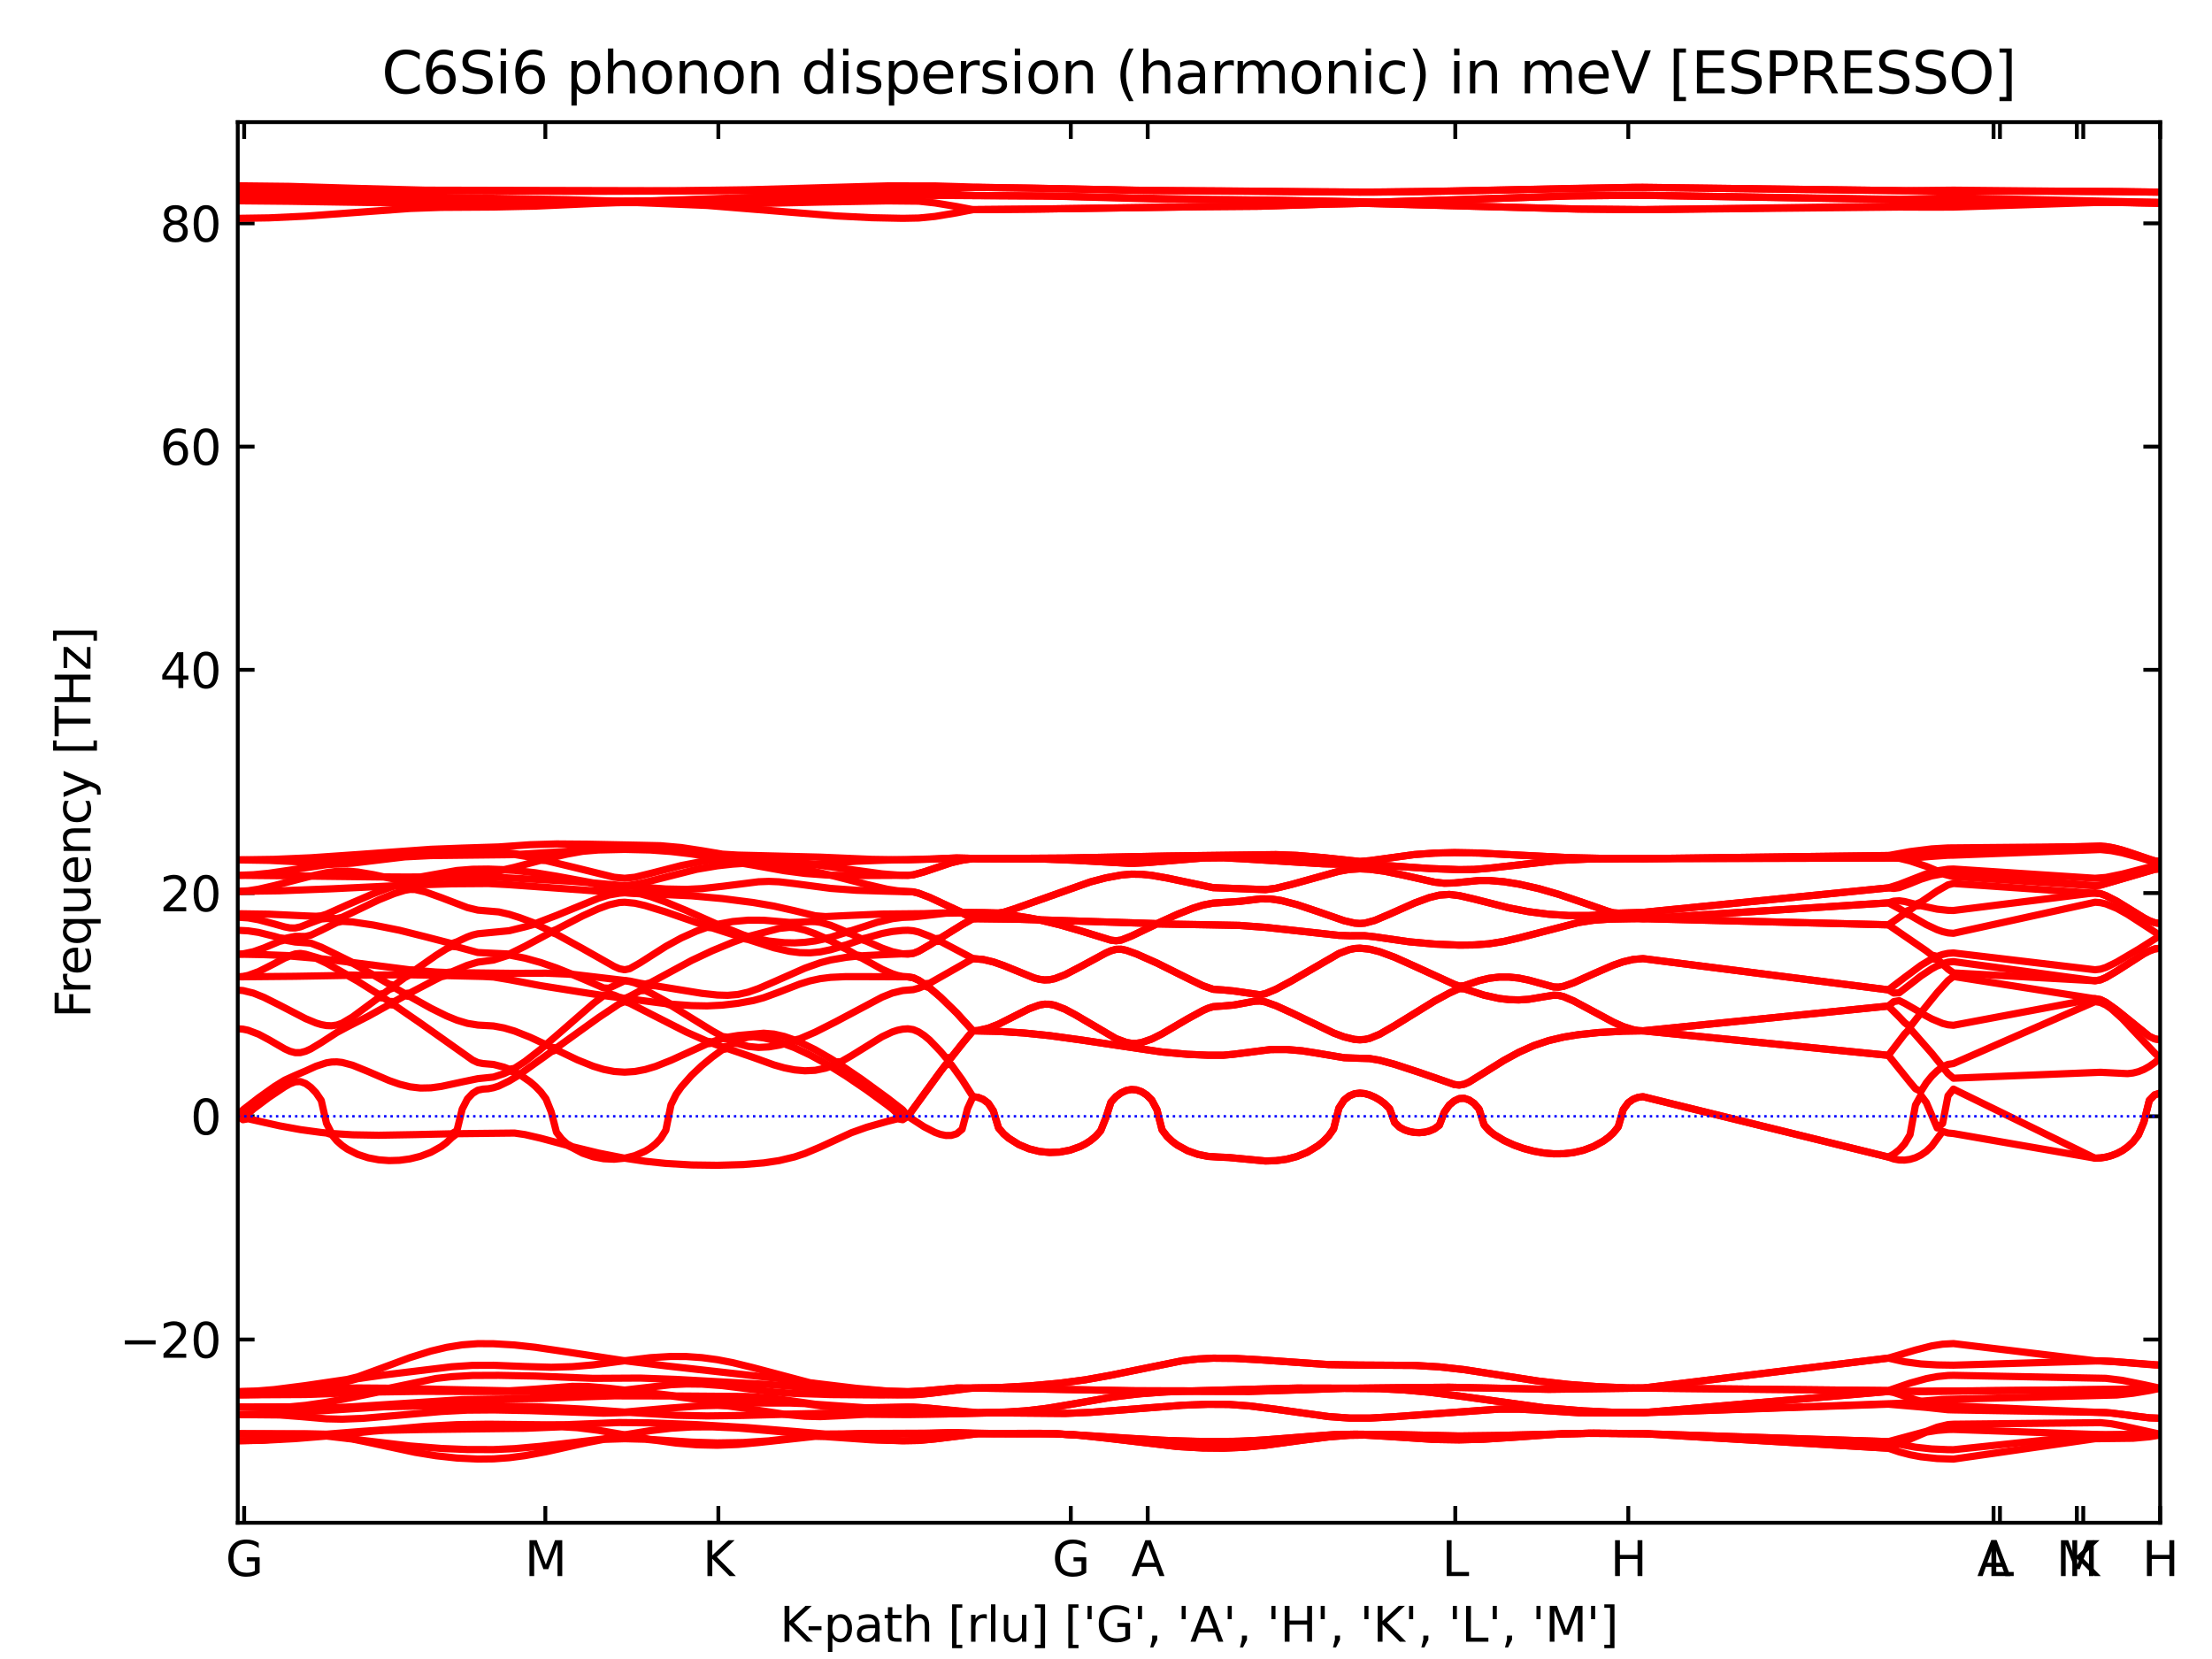 <?xml version="1.0" encoding="utf-8" standalone="no"?>
<!DOCTYPE svg PUBLIC "-//W3C//DTD SVG 1.1//EN"
  "http://www.w3.org/Graphics/SVG/1.1/DTD/svg11.dtd">
<svg xmlns:xlink="http://www.w3.org/1999/xlink" width="460.8pt" height="345.6pt" viewBox="0 0 460.8 345.6" xmlns="http://www.w3.org/2000/svg" version="1.1">
 <defs>
  <style type="text/css">*{stroke-linejoin: round; stroke-linecap: butt}</style>
 </defs>
 <g id="figure_1">
  <g id="patch_1">
   <path d="M 0 345.6 
L 460.8 345.6 
L 460.8 0 
L 0 0 
z
" style="fill: #ffffff"/>
  </g>
  <g id="axes_1">
   <g id="patch_2">
    <path d="M 49.53 317.22 
L 450 317.22 
L 450 25.44 
L 49.53 25.44 
z
" style="fill: #ffffff"/>
   </g>
   <g id="matplotlib.axis_1">
    <g id="xtick_1">
     <g id="line2d_1">
      <defs>
       <path id="mbfd70fdd38" d="M 0 0 
L 0 -3.5 
" style="stroke: #000000; stroke-width: 0.8"/>
      </defs>
      <g>
       <use xlink:href="#mbfd70fdd38" x="50.865" y="317.22" style="stroke: #000000; stroke-width: 0.8"/>
      </g>
     </g>
     <g id="line2d_2">
      <defs>
       <path id="mccfb265512" d="M 0 0 
L 0 3.5 
" style="stroke: #000000; stroke-width: 0.8"/>
      </defs>
      <g>
       <use xlink:href="#mccfb265512" x="50.865" y="25.44" style="stroke: #000000; stroke-width: 0.8"/>
      </g>
     </g>
     <g id="text_1">
      <!-- G -->
      <g transform="translate(46.991 328.318) scale(0.1 -0.1)">
       <defs>
        <path id="DejaVuSans-47" d="M 3809 666 
L 3809 1919 
L 2778 1919 
L 2778 2438 
L 4434 2438 
L 4434 434 
Q 4069 175 3628 42 
Q 3188 -91 2688 -91 
Q 1594 -91 976 548 
Q 359 1188 359 2328 
Q 359 3472 976 4111 
Q 1594 4750 2688 4750 
Q 3144 4750 3555 4637 
Q 3966 4525 4313 4306 
L 4313 3634 
Q 3963 3931 3569 4081 
Q 3175 4231 2741 4231 
Q 1884 4231 1454 3753 
Q 1025 3275 1025 2328 
Q 1025 1384 1454 906 
Q 1884 428 2741 428 
Q 3075 428 3337 486 
Q 3600 544 3809 666 
z
" transform="scale(0.016)"/>
       </defs>
       <use xlink:href="#DejaVuSans-47"/>
      </g>
     </g>
    </g>
    <g id="xtick_2">
     <g id="line2d_3">
      <g>
       <use xlink:href="#mbfd70fdd38" x="223.067" y="317.22" style="stroke: #000000; stroke-width: 0.8"/>
      </g>
     </g>
     <g id="line2d_4">
      <g>
       <use xlink:href="#mccfb265512" x="223.067" y="25.44" style="stroke: #000000; stroke-width: 0.8"/>
      </g>
     </g>
     <g id="text_2">
      <!-- G -->
      <g transform="translate(219.193 328.318) scale(0.1 -0.1)">
       <use xlink:href="#DejaVuSans-47"/>
      </g>
     </g>
    </g>
    <g id="xtick_3">
     <g id="line2d_5">
      <g>
       <use xlink:href="#mbfd70fdd38" x="239.086" y="317.22" style="stroke: #000000; stroke-width: 0.8"/>
      </g>
     </g>
     <g id="line2d_6">
      <g>
       <use xlink:href="#mccfb265512" x="239.086" y="25.44" style="stroke: #000000; stroke-width: 0.8"/>
      </g>
     </g>
     <g id="text_3">
      <!-- A -->
      <g transform="translate(235.665 328.318) scale(0.1 -0.1)">
       <defs>
        <path id="DejaVuSans-41" d="M 2188 4044 
L 1331 1722 
L 3047 1722 
L 2188 4044 
z
M 1831 4666 
L 2547 4666 
L 4325 0 
L 3669 0 
L 3244 1197 
L 1141 1197 
L 716 0 
L 50 0 
L 1831 4666 
z
" transform="scale(0.016)"/>
       </defs>
       <use xlink:href="#DejaVuSans-41"/>
      </g>
     </g>
    </g>
    <g id="xtick_4">
     <g id="line2d_7">
      <g>
       <use xlink:href="#mbfd70fdd38" x="415.293" y="317.22" style="stroke: #000000; stroke-width: 0.8"/>
      </g>
     </g>
     <g id="line2d_8">
      <g>
       <use xlink:href="#mccfb265512" x="415.293" y="25.44" style="stroke: #000000; stroke-width: 0.8"/>
      </g>
     </g>
     <g id="text_4">
      <!-- A -->
      <g transform="translate(411.872 328.318) scale(0.1 -0.1)">
       <use xlink:href="#DejaVuSans-41"/>
      </g>
     </g>
    </g>
    <g id="xtick_5">
     <g id="line2d_9">
      <g>
       <use xlink:href="#mbfd70fdd38" x="339.203" y="317.22" style="stroke: #000000; stroke-width: 0.8"/>
      </g>
     </g>
     <g id="line2d_10">
      <g>
       <use xlink:href="#mccfb265512" x="339.203" y="25.44" style="stroke: #000000; stroke-width: 0.8"/>
      </g>
     </g>
     <g id="text_5">
      <!-- H -->
      <g transform="translate(335.443 328.318) scale(0.1 -0.1)">
       <defs>
        <path id="DejaVuSans-48" d="M 628 4666 
L 1259 4666 
L 1259 2753 
L 3553 2753 
L 3553 4666 
L 4184 4666 
L 4184 0 
L 3553 0 
L 3553 2222 
L 1259 2222 
L 1259 0 
L 628 0 
L 628 4666 
z
" transform="scale(0.016)"/>
       </defs>
       <use xlink:href="#DejaVuSans-48"/>
      </g>
     </g>
    </g>
    <g id="xtick_6">
     <g id="line2d_11">
      <g>
       <use xlink:href="#mbfd70fdd38" x="450" y="317.22" style="stroke: #000000; stroke-width: 0.8"/>
      </g>
     </g>
     <g id="line2d_12">
      <g>
       <use xlink:href="#mccfb265512" x="450" y="25.44" style="stroke: #000000; stroke-width: 0.8"/>
      </g>
     </g>
     <g id="text_6">
      <!-- H -->
      <g transform="translate(446.24 328.318) scale(0.1 -0.1)">
       <use xlink:href="#DejaVuSans-48"/>
      </g>
     </g>
    </g>
    <g id="xtick_7">
     <g id="line2d_13">
      <g>
       <use xlink:href="#mbfd70fdd38" x="149.648" y="317.22" style="stroke: #000000; stroke-width: 0.8"/>
      </g>
     </g>
     <g id="line2d_14">
      <g>
       <use xlink:href="#mccfb265512" x="149.648" y="25.44" style="stroke: #000000; stroke-width: 0.8"/>
      </g>
     </g>
     <g id="text_7">
      <!-- K -->
      <g transform="translate(146.369 328.318) scale(0.1 -0.1)">
       <defs>
        <path id="DejaVuSans-4b" d="M 628 4666 
L 1259 4666 
L 1259 2694 
L 3353 4666 
L 4166 4666 
L 1850 2491 
L 4331 0 
L 3500 0 
L 1259 2247 
L 1259 0 
L 628 0 
L 628 4666 
z
" transform="scale(0.016)"/>
       </defs>
       <use xlink:href="#DejaVuSans-4b"/>
      </g>
     </g>
    </g>
    <g id="xtick_8">
     <g id="line2d_15">
      <g>
       <use xlink:href="#mbfd70fdd38" x="433.981" y="317.22" style="stroke: #000000; stroke-width: 0.8"/>
      </g>
     </g>
     <g id="line2d_16">
      <g>
       <use xlink:href="#mccfb265512" x="433.981" y="25.44" style="stroke: #000000; stroke-width: 0.8"/>
      </g>
     </g>
     <g id="text_8">
      <!-- K -->
      <g transform="translate(430.702 328.318) scale(0.1 -0.1)">
       <use xlink:href="#DejaVuSans-4b"/>
      </g>
     </g>
    </g>
    <g id="xtick_9">
     <g id="line2d_17">
      <g>
       <use xlink:href="#mbfd70fdd38" x="303.161" y="317.22" style="stroke: #000000; stroke-width: 0.8"/>
      </g>
     </g>
     <g id="line2d_18">
      <g>
       <use xlink:href="#mccfb265512" x="303.161" y="25.44" style="stroke: #000000; stroke-width: 0.8"/>
      </g>
     </g>
     <g id="text_9">
      <!-- L -->
      <g transform="translate(300.375 328.318) scale(0.1 -0.1)">
       <defs>
        <path id="DejaVuSans-4c" d="M 628 4666 
L 1259 4666 
L 1259 531 
L 3531 531 
L 3531 0 
L 628 0 
L 628 4666 
z
" transform="scale(0.016)"/>
       </defs>
       <use xlink:href="#DejaVuSans-4c"/>
      </g>
     </g>
    </g>
    <g id="xtick_10">
     <g id="line2d_19">
      <g>
       <use xlink:href="#mbfd70fdd38" x="416.627" y="317.22" style="stroke: #000000; stroke-width: 0.8"/>
      </g>
     </g>
     <g id="line2d_20">
      <g>
       <use xlink:href="#mccfb265512" x="416.627" y="25.44" style="stroke: #000000; stroke-width: 0.8"/>
      </g>
     </g>
     <g id="text_10">
      <!-- L -->
      <g transform="translate(413.842 328.318) scale(0.1 -0.1)">
       <use xlink:href="#DejaVuSans-4c"/>
      </g>
     </g>
    </g>
    <g id="xtick_11">
     <g id="line2d_21">
      <g>
       <use xlink:href="#mbfd70fdd38" x="113.605" y="317.22" style="stroke: #000000; stroke-width: 0.8"/>
      </g>
     </g>
     <g id="line2d_22">
      <g>
       <use xlink:href="#mccfb265512" x="113.605" y="25.44" style="stroke: #000000; stroke-width: 0.8"/>
      </g>
     </g>
     <g id="text_11">
      <!-- M -->
      <g transform="translate(109.291 328.318) scale(0.1 -0.1)">
       <defs>
        <path id="DejaVuSans-4d" d="M 628 4666 
L 1569 4666 
L 2759 1491 
L 3956 4666 
L 4897 4666 
L 4897 0 
L 4281 0 
L 4281 4097 
L 3078 897 
L 2444 897 
L 1241 4097 
L 1241 0 
L 628 0 
L 628 4666 
z
" transform="scale(0.016)"/>
       </defs>
       <use xlink:href="#DejaVuSans-4d"/>
      </g>
     </g>
    </g>
    <g id="xtick_12">
     <g id="line2d_23">
      <g>
       <use xlink:href="#mbfd70fdd38" x="432.646" y="317.22" style="stroke: #000000; stroke-width: 0.8"/>
      </g>
     </g>
     <g id="line2d_24">
      <g>
       <use xlink:href="#mccfb265512" x="432.646" y="25.44" style="stroke: #000000; stroke-width: 0.8"/>
      </g>
     </g>
     <g id="text_12">
      <!-- M -->
      <g transform="translate(428.332 328.318) scale(0.1 -0.1)">
       <use xlink:href="#DejaVuSans-4d"/>
      </g>
     </g>
    </g>
    <g id="text_13">
     <!-- K-path [rlu] ['G', 'A', 'H', 'K', 'L', 'M'] -->
     <g transform="translate(162.431 341.997) scale(0.1 -0.1)">
      <defs>
       <path id="DejaVuSans-2d" d="M 313 2009 
L 1997 2009 
L 1997 1497 
L 313 1497 
L 313 2009 
z
" transform="scale(0.016)"/>
       <path id="DejaVuSans-70" d="M 1159 525 
L 1159 -1331 
L 581 -1331 
L 581 3500 
L 1159 3500 
L 1159 2969 
Q 1341 3281 1617 3432 
Q 1894 3584 2278 3584 
Q 2916 3584 3314 3078 
Q 3713 2572 3713 1747 
Q 3713 922 3314 415 
Q 2916 -91 2278 -91 
Q 1894 -91 1617 61 
Q 1341 213 1159 525 
z
M 3116 1747 
Q 3116 2381 2855 2742 
Q 2594 3103 2138 3103 
Q 1681 3103 1420 2742 
Q 1159 2381 1159 1747 
Q 1159 1113 1420 752 
Q 1681 391 2138 391 
Q 2594 391 2855 752 
Q 3116 1113 3116 1747 
z
" transform="scale(0.016)"/>
       <path id="DejaVuSans-61" d="M 2194 1759 
Q 1497 1759 1228 1600 
Q 959 1441 959 1056 
Q 959 750 1161 570 
Q 1363 391 1709 391 
Q 2188 391 2477 730 
Q 2766 1069 2766 1631 
L 2766 1759 
L 2194 1759 
z
M 3341 1997 
L 3341 0 
L 2766 0 
L 2766 531 
Q 2569 213 2275 61 
Q 1981 -91 1556 -91 
Q 1019 -91 701 211 
Q 384 513 384 1019 
Q 384 1609 779 1909 
Q 1175 2209 1959 2209 
L 2766 2209 
L 2766 2266 
Q 2766 2663 2505 2880 
Q 2244 3097 1772 3097 
Q 1472 3097 1187 3025 
Q 903 2953 641 2809 
L 641 3341 
Q 956 3463 1253 3523 
Q 1550 3584 1831 3584 
Q 2591 3584 2966 3190 
Q 3341 2797 3341 1997 
z
" transform="scale(0.016)"/>
       <path id="DejaVuSans-74" d="M 1172 4494 
L 1172 3500 
L 2356 3500 
L 2356 3053 
L 1172 3053 
L 1172 1153 
Q 1172 725 1289 603 
Q 1406 481 1766 481 
L 2356 481 
L 2356 0 
L 1766 0 
Q 1100 0 847 248 
Q 594 497 594 1153 
L 594 3053 
L 172 3053 
L 172 3500 
L 594 3500 
L 594 4494 
L 1172 4494 
z
" transform="scale(0.016)"/>
       <path id="DejaVuSans-68" d="M 3513 2113 
L 3513 0 
L 2938 0 
L 2938 2094 
Q 2938 2591 2744 2837 
Q 2550 3084 2163 3084 
Q 1697 3084 1428 2787 
Q 1159 2491 1159 1978 
L 1159 0 
L 581 0 
L 581 4863 
L 1159 4863 
L 1159 2956 
Q 1366 3272 1645 3428 
Q 1925 3584 2291 3584 
Q 2894 3584 3203 3211 
Q 3513 2838 3513 2113 
z
" transform="scale(0.016)"/>
       <path id="DejaVuSans-20" transform="scale(0.016)"/>
       <path id="DejaVuSans-5b" d="M 550 4863 
L 1875 4863 
L 1875 4416 
L 1125 4416 
L 1125 -397 
L 1875 -397 
L 1875 -844 
L 550 -844 
L 550 4863 
z
" transform="scale(0.016)"/>
       <path id="DejaVuSans-72" d="M 2631 2963 
Q 2534 3019 2420 3045 
Q 2306 3072 2169 3072 
Q 1681 3072 1420 2755 
Q 1159 2438 1159 1844 
L 1159 0 
L 581 0 
L 581 3500 
L 1159 3500 
L 1159 2956 
Q 1341 3275 1631 3429 
Q 1922 3584 2338 3584 
Q 2397 3584 2469 3576 
Q 2541 3569 2628 3553 
L 2631 2963 
z
" transform="scale(0.016)"/>
       <path id="DejaVuSans-6c" d="M 603 4863 
L 1178 4863 
L 1178 0 
L 603 0 
L 603 4863 
z
" transform="scale(0.016)"/>
       <path id="DejaVuSans-75" d="M 544 1381 
L 544 3500 
L 1119 3500 
L 1119 1403 
Q 1119 906 1312 657 
Q 1506 409 1894 409 
Q 2359 409 2629 706 
Q 2900 1003 2900 1516 
L 2900 3500 
L 3475 3500 
L 3475 0 
L 2900 0 
L 2900 538 
Q 2691 219 2414 64 
Q 2138 -91 1772 -91 
Q 1169 -91 856 284 
Q 544 659 544 1381 
z
M 1991 3584 
L 1991 3584 
z
" transform="scale(0.016)"/>
       <path id="DejaVuSans-5d" d="M 1947 4863 
L 1947 -844 
L 622 -844 
L 622 -397 
L 1369 -397 
L 1369 4416 
L 622 4416 
L 622 4863 
L 1947 4863 
z
" transform="scale(0.016)"/>
       <path id="DejaVuSans-27" d="M 1147 4666 
L 1147 2931 
L 616 2931 
L 616 4666 
L 1147 4666 
z
" transform="scale(0.016)"/>
       <path id="DejaVuSans-2c" d="M 750 794 
L 1409 794 
L 1409 256 
L 897 -744 
L 494 -744 
L 750 256 
L 750 794 
z
" transform="scale(0.016)"/>
      </defs>
      <use xlink:href="#DejaVuSans-4b"/>
      <use xlink:href="#DejaVuSans-2d" x="55.076"/>
      <use xlink:href="#DejaVuSans-70" x="91.16"/>
      <use xlink:href="#DejaVuSans-61" x="154.637"/>
      <use xlink:href="#DejaVuSans-74" x="215.916"/>
      <use xlink:href="#DejaVuSans-68" x="255.125"/>
      <use xlink:href="#DejaVuSans-20" x="318.504"/>
      <use xlink:href="#DejaVuSans-5b" x="350.291"/>
      <use xlink:href="#DejaVuSans-72" x="389.305"/>
      <use xlink:href="#DejaVuSans-6c" x="430.418"/>
      <use xlink:href="#DejaVuSans-75" x="458.201"/>
      <use xlink:href="#DejaVuSans-5d" x="521.58"/>
      <use xlink:href="#DejaVuSans-20" x="560.594"/>
      <use xlink:href="#DejaVuSans-5b" x="592.381"/>
      <use xlink:href="#DejaVuSans-27" x="631.395"/>
      <use xlink:href="#DejaVuSans-47" x="658.885"/>
      <use xlink:href="#DejaVuSans-27" x="736.375"/>
      <use xlink:href="#DejaVuSans-2c" x="763.865"/>
      <use xlink:href="#DejaVuSans-20" x="795.652"/>
      <use xlink:href="#DejaVuSans-27" x="827.439"/>
      <use xlink:href="#DejaVuSans-41" x="854.93"/>
      <use xlink:href="#DejaVuSans-27" x="923.338"/>
      <use xlink:href="#DejaVuSans-2c" x="950.828"/>
      <use xlink:href="#DejaVuSans-20" x="982.615"/>
      <use xlink:href="#DejaVuSans-27" x="1014.402"/>
      <use xlink:href="#DejaVuSans-48" x="1041.893"/>
      <use xlink:href="#DejaVuSans-27" x="1117.088"/>
      <use xlink:href="#DejaVuSans-2c" x="1144.578"/>
      <use xlink:href="#DejaVuSans-20" x="1176.365"/>
      <use xlink:href="#DejaVuSans-27" x="1208.152"/>
      <use xlink:href="#DejaVuSans-4b" x="1235.643"/>
      <use xlink:href="#DejaVuSans-27" x="1301.219"/>
      <use xlink:href="#DejaVuSans-2c" x="1328.709"/>
      <use xlink:href="#DejaVuSans-20" x="1360.496"/>
      <use xlink:href="#DejaVuSans-27" x="1392.283"/>
      <use xlink:href="#DejaVuSans-4c" x="1419.773"/>
      <use xlink:href="#DejaVuSans-27" x="1475.486"/>
      <use xlink:href="#DejaVuSans-2c" x="1502.977"/>
      <use xlink:href="#DejaVuSans-20" x="1534.764"/>
      <use xlink:href="#DejaVuSans-27" x="1566.551"/>
      <use xlink:href="#DejaVuSans-4d" x="1594.041"/>
      <use xlink:href="#DejaVuSans-27" x="1680.32"/>
      <use xlink:href="#DejaVuSans-5d" x="1707.811"/>
     </g>
    </g>
   </g>
   <g id="matplotlib.axis_2">
    <g id="ytick_1">
     <g id="line2d_25">
      <defs>
       <path id="mc97017729c" d="M 0 0 
L 3.5 0 
" style="stroke: #000000; stroke-width: 0.8"/>
      </defs>
      <g>
       <use xlink:href="#mc97017729c" x="49.53" y="279.048" style="stroke: #000000; stroke-width: 0.8"/>
      </g>
     </g>
     <g id="line2d_26">
      <defs>
       <path id="m39af89f193" d="M 0 0 
L -3.5 0 
" style="stroke: #000000; stroke-width: 0.8"/>
      </defs>
      <g>
       <use xlink:href="#m39af89f193" x="450" y="279.048" style="stroke: #000000; stroke-width: 0.8"/>
      </g>
     </g>
     <g id="text_14">
      <!-- −20 -->
      <g transform="translate(24.925 282.847) scale(0.1 -0.1)">
       <defs>
        <path id="DejaVuSans-2212" d="M 678 2272 
L 4684 2272 
L 4684 1741 
L 678 1741 
L 678 2272 
z
" transform="scale(0.016)"/>
        <path id="DejaVuSans-32" d="M 1228 531 
L 3431 531 
L 3431 0 
L 469 0 
L 469 531 
Q 828 903 1448 1529 
Q 2069 2156 2228 2338 
Q 2531 2678 2651 2914 
Q 2772 3150 2772 3378 
Q 2772 3750 2511 3984 
Q 2250 4219 1831 4219 
Q 1534 4219 1204 4116 
Q 875 4013 500 3803 
L 500 4441 
Q 881 4594 1212 4672 
Q 1544 4750 1819 4750 
Q 2544 4750 2975 4387 
Q 3406 4025 3406 3419 
Q 3406 3131 3298 2873 
Q 3191 2616 2906 2266 
Q 2828 2175 2409 1742 
Q 1991 1309 1228 531 
z
" transform="scale(0.016)"/>
        <path id="DejaVuSans-30" d="M 2034 4250 
Q 1547 4250 1301 3770 
Q 1056 3291 1056 2328 
Q 1056 1369 1301 889 
Q 1547 409 2034 409 
Q 2525 409 2770 889 
Q 3016 1369 3016 2328 
Q 3016 3291 2770 3770 
Q 2525 4250 2034 4250 
z
M 2034 4750 
Q 2819 4750 3233 4129 
Q 3647 3509 3647 2328 
Q 3647 1150 3233 529 
Q 2819 -91 2034 -91 
Q 1250 -91 836 529 
Q 422 1150 422 2328 
Q 422 3509 836 4129 
Q 1250 4750 2034 4750 
z
" transform="scale(0.016)"/>
       </defs>
       <use xlink:href="#DejaVuSans-2212"/>
       <use xlink:href="#DejaVuSans-32" x="83.789"/>
       <use xlink:href="#DejaVuSans-30" x="147.412"/>
      </g>
     </g>
    </g>
    <g id="ytick_2">
     <g id="line2d_27">
      <g>
       <use xlink:href="#mc97017729c" x="49.53" y="232.544" style="stroke: #000000; stroke-width: 0.8"/>
      </g>
     </g>
     <g id="line2d_28">
      <g>
       <use xlink:href="#m39af89f193" x="450" y="232.544" style="stroke: #000000; stroke-width: 0.8"/>
      </g>
     </g>
     <g id="text_15">
      <!-- 0 -->
      <g transform="translate(39.667 236.344) scale(0.1 -0.1)">
       <use xlink:href="#DejaVuSans-30"/>
      </g>
     </g>
    </g>
    <g id="ytick_3">
     <g id="line2d_29">
      <g>
       <use xlink:href="#mc97017729c" x="49.53" y="186.041" style="stroke: #000000; stroke-width: 0.8"/>
      </g>
     </g>
     <g id="line2d_30">
      <g>
       <use xlink:href="#m39af89f193" x="450" y="186.041" style="stroke: #000000; stroke-width: 0.8"/>
      </g>
     </g>
     <g id="text_16">
      <!-- 20 -->
      <g transform="translate(33.305 189.84) scale(0.1 -0.1)">
       <use xlink:href="#DejaVuSans-32"/>
       <use xlink:href="#DejaVuSans-30" x="63.623"/>
      </g>
     </g>
    </g>
    <g id="ytick_4">
     <g id="line2d_31">
      <g>
       <use xlink:href="#mc97017729c" x="49.53" y="139.537" style="stroke: #000000; stroke-width: 0.8"/>
      </g>
     </g>
     <g id="line2d_32">
      <g>
       <use xlink:href="#m39af89f193" x="450" y="139.537" style="stroke: #000000; stroke-width: 0.8"/>
      </g>
     </g>
     <g id="text_17">
      <!-- 40 -->
      <g transform="translate(33.305 143.337) scale(0.1 -0.1)">
       <defs>
        <path id="DejaVuSans-34" d="M 2419 4116 
L 825 1625 
L 2419 1625 
L 2419 4116 
z
M 2253 4666 
L 3047 4666 
L 3047 1625 
L 3713 1625 
L 3713 1100 
L 3047 1100 
L 3047 0 
L 2419 0 
L 2419 1100 
L 313 1100 
L 313 1709 
L 2253 4666 
z
" transform="scale(0.016)"/>
       </defs>
       <use xlink:href="#DejaVuSans-34"/>
       <use xlink:href="#DejaVuSans-30" x="63.623"/>
      </g>
     </g>
    </g>
    <g id="ytick_5">
     <g id="line2d_33">
      <g>
       <use xlink:href="#mc97017729c" x="49.53" y="93.034" style="stroke: #000000; stroke-width: 0.8"/>
      </g>
     </g>
     <g id="line2d_34">
      <g>
       <use xlink:href="#m39af89f193" x="450" y="93.034" style="stroke: #000000; stroke-width: 0.8"/>
      </g>
     </g>
     <g id="text_18">
      <!-- 60 -->
      <g transform="translate(33.305 96.833) scale(0.1 -0.1)">
       <defs>
        <path id="DejaVuSans-36" d="M 2113 2584 
Q 1688 2584 1439 2293 
Q 1191 2003 1191 1497 
Q 1191 994 1439 701 
Q 1688 409 2113 409 
Q 2538 409 2786 701 
Q 3034 994 3034 1497 
Q 3034 2003 2786 2293 
Q 2538 2584 2113 2584 
z
M 3366 4563 
L 3366 3988 
Q 3128 4100 2886 4159 
Q 2644 4219 2406 4219 
Q 1781 4219 1451 3797 
Q 1122 3375 1075 2522 
Q 1259 2794 1537 2939 
Q 1816 3084 2150 3084 
Q 2853 3084 3261 2657 
Q 3669 2231 3669 1497 
Q 3669 778 3244 343 
Q 2819 -91 2113 -91 
Q 1303 -91 875 529 
Q 447 1150 447 2328 
Q 447 3434 972 4092 
Q 1497 4750 2381 4750 
Q 2619 4750 2861 4703 
Q 3103 4656 3366 4563 
z
" transform="scale(0.016)"/>
       </defs>
       <use xlink:href="#DejaVuSans-36"/>
       <use xlink:href="#DejaVuSans-30" x="63.623"/>
      </g>
     </g>
    </g>
    <g id="ytick_6">
     <g id="line2d_35">
      <g>
       <use xlink:href="#mc97017729c" x="49.53" y="46.53" style="stroke: #000000; stroke-width: 0.8"/>
      </g>
     </g>
     <g id="line2d_36">
      <g>
       <use xlink:href="#m39af89f193" x="450" y="46.53" style="stroke: #000000; stroke-width: 0.8"/>
      </g>
     </g>
     <g id="text_19">
      <!-- 80 -->
      <g transform="translate(33.305 50.33) scale(0.1 -0.1)">
       <defs>
        <path id="DejaVuSans-38" d="M 2034 2216 
Q 1584 2216 1326 1975 
Q 1069 1734 1069 1313 
Q 1069 891 1326 650 
Q 1584 409 2034 409 
Q 2484 409 2743 651 
Q 3003 894 3003 1313 
Q 3003 1734 2745 1975 
Q 2488 2216 2034 2216 
z
M 1403 2484 
Q 997 2584 770 2862 
Q 544 3141 544 3541 
Q 544 4100 942 4425 
Q 1341 4750 2034 4750 
Q 2731 4750 3128 4425 
Q 3525 4100 3525 3541 
Q 3525 3141 3298 2862 
Q 3072 2584 2669 2484 
Q 3125 2378 3379 2068 
Q 3634 1759 3634 1313 
Q 3634 634 3220 271 
Q 2806 -91 2034 -91 
Q 1263 -91 848 271 
Q 434 634 434 1313 
Q 434 1759 690 2068 
Q 947 2378 1403 2484 
z
M 1172 3481 
Q 1172 3119 1398 2916 
Q 1625 2713 2034 2713 
Q 2441 2713 2670 2916 
Q 2900 3119 2900 3481 
Q 2900 3844 2670 4047 
Q 2441 4250 2034 4250 
Q 1625 4250 1398 4047 
Q 1172 3844 1172 3481 
z
" transform="scale(0.016)"/>
       </defs>
       <use xlink:href="#DejaVuSans-38"/>
       <use xlink:href="#DejaVuSans-30" x="63.623"/>
      </g>
     </g>
    </g>
    <g id="text_20">
     <!-- Frequency [THz] -->
     <g transform="translate(18.846 212.089) rotate(-90) scale(0.1 -0.1)">
      <defs>
       <path id="DejaVuSans-46" d="M 628 4666 
L 3309 4666 
L 3309 4134 
L 1259 4134 
L 1259 2759 
L 3109 2759 
L 3109 2228 
L 1259 2228 
L 1259 0 
L 628 0 
L 628 4666 
z
" transform="scale(0.016)"/>
       <path id="DejaVuSans-65" d="M 3597 1894 
L 3597 1613 
L 953 1613 
Q 991 1019 1311 708 
Q 1631 397 2203 397 
Q 2534 397 2845 478 
Q 3156 559 3463 722 
L 3463 178 
Q 3153 47 2828 -22 
Q 2503 -91 2169 -91 
Q 1331 -91 842 396 
Q 353 884 353 1716 
Q 353 2575 817 3079 
Q 1281 3584 2069 3584 
Q 2775 3584 3186 3129 
Q 3597 2675 3597 1894 
z
M 3022 2063 
Q 3016 2534 2758 2815 
Q 2500 3097 2075 3097 
Q 1594 3097 1305 2825 
Q 1016 2553 972 2059 
L 3022 2063 
z
" transform="scale(0.016)"/>
       <path id="DejaVuSans-71" d="M 947 1747 
Q 947 1113 1208 752 
Q 1469 391 1925 391 
Q 2381 391 2643 752 
Q 2906 1113 2906 1747 
Q 2906 2381 2643 2742 
Q 2381 3103 1925 3103 
Q 1469 3103 1208 2742 
Q 947 2381 947 1747 
z
M 2906 525 
Q 2725 213 2448 61 
Q 2172 -91 1784 -91 
Q 1150 -91 751 415 
Q 353 922 353 1747 
Q 353 2572 751 3078 
Q 1150 3584 1784 3584 
Q 2172 3584 2448 3432 
Q 2725 3281 2906 2969 
L 2906 3500 
L 3481 3500 
L 3481 -1331 
L 2906 -1331 
L 2906 525 
z
" transform="scale(0.016)"/>
       <path id="DejaVuSans-6e" d="M 3513 2113 
L 3513 0 
L 2938 0 
L 2938 2094 
Q 2938 2591 2744 2837 
Q 2550 3084 2163 3084 
Q 1697 3084 1428 2787 
Q 1159 2491 1159 1978 
L 1159 0 
L 581 0 
L 581 3500 
L 1159 3500 
L 1159 2956 
Q 1366 3272 1645 3428 
Q 1925 3584 2291 3584 
Q 2894 3584 3203 3211 
Q 3513 2838 3513 2113 
z
" transform="scale(0.016)"/>
       <path id="DejaVuSans-63" d="M 3122 3366 
L 3122 2828 
Q 2878 2963 2633 3030 
Q 2388 3097 2138 3097 
Q 1578 3097 1268 2742 
Q 959 2388 959 1747 
Q 959 1106 1268 751 
Q 1578 397 2138 397 
Q 2388 397 2633 464 
Q 2878 531 3122 666 
L 3122 134 
Q 2881 22 2623 -34 
Q 2366 -91 2075 -91 
Q 1284 -91 818 406 
Q 353 903 353 1747 
Q 353 2603 823 3093 
Q 1294 3584 2113 3584 
Q 2378 3584 2631 3529 
Q 2884 3475 3122 3366 
z
" transform="scale(0.016)"/>
       <path id="DejaVuSans-79" d="M 2059 -325 
Q 1816 -950 1584 -1140 
Q 1353 -1331 966 -1331 
L 506 -1331 
L 506 -850 
L 844 -850 
Q 1081 -850 1212 -737 
Q 1344 -625 1503 -206 
L 1606 56 
L 191 3500 
L 800 3500 
L 1894 763 
L 2988 3500 
L 3597 3500 
L 2059 -325 
z
" transform="scale(0.016)"/>
       <path id="DejaVuSans-54" d="M -19 4666 
L 3928 4666 
L 3928 4134 
L 2272 4134 
L 2272 0 
L 1638 0 
L 1638 4134 
L -19 4134 
L -19 4666 
z
" transform="scale(0.016)"/>
       <path id="DejaVuSans-7a" d="M 353 3500 
L 3084 3500 
L 3084 2975 
L 922 459 
L 3084 459 
L 3084 0 
L 275 0 
L 275 525 
L 2438 3041 
L 353 3041 
L 353 3500 
z
" transform="scale(0.016)"/>
      </defs>
      <use xlink:href="#DejaVuSans-46"/>
      <use xlink:href="#DejaVuSans-72" x="50.27"/>
      <use xlink:href="#DejaVuSans-65" x="89.133"/>
      <use xlink:href="#DejaVuSans-71" x="150.656"/>
      <use xlink:href="#DejaVuSans-75" x="214.133"/>
      <use xlink:href="#DejaVuSans-65" x="277.512"/>
      <use xlink:href="#DejaVuSans-6e" x="339.035"/>
      <use xlink:href="#DejaVuSans-63" x="402.414"/>
      <use xlink:href="#DejaVuSans-79" x="457.395"/>
      <use xlink:href="#DejaVuSans-20" x="516.574"/>
      <use xlink:href="#DejaVuSans-5b" x="548.361"/>
      <use xlink:href="#DejaVuSans-54" x="587.375"/>
      <use xlink:href="#DejaVuSans-48" x="648.459"/>
      <use xlink:href="#DejaVuSans-7a" x="723.654"/>
      <use xlink:href="#DejaVuSans-5d" x="776.145"/>
     </g>
    </g>
   </g>
   <g id="line2d_37">
    <path d="M 49.53 300.131 
L 54.966 300.037 
L 61.488 299.691 
L 68.011 299.157 
L 73.447 299.786 
L 76.708 300.457 
L 86.493 302.555 
L 90.841 303.262 
L 95.19 303.738 
L 99.538 303.948 
L 102.811 303.91 
L 106.088 303.668 
L 109.366 303.239 
L 113.736 302.435 
L 122.477 300.48 
L 125.755 299.852 
L 130.125 299.711 
L 134.416 299.824 
L 136.562 300.035 
L 140.853 300.62 
L 145.143 300.979 
L 149.434 301.075 
L 153.725 300.908 
L 158.016 300.513 
L 169.816 299.219 
L 171.962 299.269 
L 181.616 299.951 
L 188.052 300.127 
L 191.385 300.067 
L 194.776 299.753 
L 203.751 298.66 
L 219.718 298.675 
L 225.041 299.006 
L 230.363 299.576 
L 245.266 301.334 
L 250.589 301.642 
L 254.875 301.686 
L 259.245 301.491 
L 263.615 301.069 
L 271.263 300.027 
L 276.726 299.34 
L 281.097 298.998 
L 284.317 298.955 
L 288.457 299.186 
L 298.808 299.864 
L 303.984 299.947 
L 309.159 299.807 
L 315.37 299.406 
L 325.72 298.682 
L 330.896 298.59 
L 342.282 298.661 
L 393.377 301.694 
L 395.637 302.459 
L 397.898 303.049 
L 400.158 303.474 
L 403.548 303.844 
L 406.939 303.957 
L 436.438 299.711 
L 444.349 299.617 
L 447.74 299.312 
L 450 298.942 
L 450 298.942 
" clip-path="url(#p8d69d52111)" style="fill: none; stroke: #ff0000; stroke-width: 1.5; stroke-linecap: square"/>
   </g>
   <g id="line2d_38">
    <path d="M 49.53 300.131 
L 53.879 300.036 
L 59.314 299.675 
L 66.924 299.075 
L 68.011 299.145 
L 69.098 299.056 
L 72.36 299.557 
L 75.621 300.067 
L 85.405 301.221 
L 91.928 301.739 
L 97.364 301.963 
L 102.811 301.975 
L 107.181 301.779 
L 112.644 301.293 
L 125.755 299.764 
L 130.125 298.901 
L 135.489 299.861 
L 144.071 300.417 
L 149.434 300.588 
L 154.798 300.502 
L 160.162 300.156 
L 164.452 299.672 
L 169.816 299.055 
L 171.962 298.998 
L 176.252 299.385 
L 182.689 299.927 
L 188.052 300.125 
L 191.385 300.067 
L 194.776 299.753 
L 203.751 298.66 
L 219.718 298.675 
L 225.041 299.006 
L 230.363 299.576 
L 245.266 301.334 
L 250.589 301.642 
L 254.875 301.686 
L 259.245 301.491 
L 263.615 301.069 
L 271.263 300.027 
L 276.726 299.34 
L 281.097 298.998 
L 284.317 298.955 
L 288.457 299.186 
L 298.808 299.864 
L 303.984 299.947 
L 309.159 299.807 
L 315.37 299.406 
L 325.72 298.682 
L 330.896 298.59 
L 342.282 298.661 
L 393.377 301.694 
L 395.637 300.857 
L 399.028 301.477 
L 402.418 301.843 
L 405.808 301.991 
L 406.939 302 
L 436.438 298.901 
L 447.74 298.787 
L 448.87 298.775 
L 450 298.942 
L 450 298.942 
" clip-path="url(#p8d69d52111)" style="fill: none; stroke: #ff0000; stroke-width: 1.5; stroke-linecap: square"/>
   </g>
   <g id="line2d_39">
    <path d="M 49.53 298.669 
L 63.663 298.753 
L 69.098 299.03 
L 77.796 298.129 
L 79.97 297.963 
L 87.58 297.81 
L 109.366 297.544 
L 117.014 297.228 
L 120.292 297.416 
L 124.662 297.959 
L 130.125 298.901 
L 135.489 298.026 
L 139.78 297.53 
L 144.071 297.263 
L 148.362 297.24 
L 153.725 297.488 
L 160.162 298.033 
L 170.889 298.994 
L 179.471 298.623 
L 193.646 298.557 
L 198.166 298.43 
L 201.556 298.559 
L 203.751 298.659 
L 219.718 298.672 
L 227.17 299.097 
L 242.073 300.041 
L 249.524 300.279 
L 255.967 300.298 
L 261.43 300.097 
L 267.986 299.622 
L 277.819 298.863 
L 282.189 298.77 
L 291.563 298.863 
L 303.984 299.145 
L 311.229 299.052 
L 331.931 298.554 
L 342.282 298.661 
L 393.377 300.317 
L 395.637 300.772 
L 401.288 298.34 
L 403.548 297.985 
L 405.808 297.799 
L 406.939 297.776 
L 438.699 298.898 
L 450 298.77 
L 450 298.77 
" clip-path="url(#p8d69d52111)" style="fill: none; stroke: #ff0000; stroke-width: 1.5; stroke-linecap: square"/>
   </g>
   <g id="line2d_40">
    <path d="M 49.53 298.669 
L 64.75 298.69 
L 68.011 298.763 
L 75.621 298.164 
L 81.057 297.79 
L 88.667 297.123 
L 95.19 296.78 
L 101.718 296.69 
L 113.736 296.811 
L 118.107 296.784 
L 129.033 296.339 
L 135.489 296.409 
L 145.143 296.778 
L 155.871 297.409 
L 165.525 298.196 
L 171.962 298.735 
L 184.834 298.637 
L 191.385 298.637 
L 199.296 298.444 
L 206.945 298.63 
L 216.525 298.581 
L 222.912 298.826 
L 234.621 299.616 
L 244.202 300.131 
L 251.653 300.307 
L 258.152 300.243 
L 263.615 299.962 
L 272.356 299.243 
L 277.819 298.863 
L 282.189 298.77 
L 291.563 298.863 
L 303.984 299.145 
L 311.229 299.052 
L 331.931 298.554 
L 342.282 298.661 
L 393.377 300.317 
L 401.288 298.182 
L 403.548 297.306 
L 405.808 296.765 
L 406.939 296.69 
L 437.569 296.365 
L 439.829 296.597 
L 442.089 297.024 
L 450 298.77 
L 450 298.77 
" clip-path="url(#p8d69d52111)" style="fill: none; stroke: #ff0000; stroke-width: 1.5; stroke-linecap: square"/>
   </g>
   <g id="line2d_41">
    <path d="M 49.53 294.684 
L 58.227 294.762 
L 62.576 295.095 
L 68.011 295.568 
L 71.273 295.641 
L 75.621 295.465 
L 82.144 294.903 
L 91.928 294.04 
L 97.364 293.76 
L 102.811 293.716 
L 110.459 293.863 
L 125.755 294.391 
L 131.198 294.24 
L 140.853 294.826 
L 147.289 294.963 
L 154.798 294.863 
L 163.38 294.633 
L 167.671 295.035 
L 170.889 295.11 
L 175.18 294.912 
L 180.543 294.608 
L 189.125 294.684 
L 195.906 294.579 
L 206.945 294.315 
L 221.847 294.446 
L 227.17 294.222 
L 234.621 293.649 
L 246.331 292.736 
L 251.653 292.538 
L 255.967 292.563 
L 260.337 292.882 
L 265.8 293.574 
L 276.726 295.092 
L 281.097 295.41 
L 285.352 295.417 
L 290.527 295.125 
L 312.264 293.545 
L 316.405 293.544 
L 320.545 293.763 
L 328.826 294.291 
L 334.001 294.35 
L 342.282 294.288 
L 393.377 292.52 
L 401.288 293.193 
L 405.808 293.677 
L 406.939 293.71 
L 438.699 294.246 
L 442.089 294.629 
L 447.74 295.359 
L 450 295.45 
L 450 295.45 
" clip-path="url(#p8d69d52111)" style="fill: none; stroke: #ff0000; stroke-width: 1.5; stroke-linecap: square"/>
   </g>
   <g id="line2d_42">
    <path d="M 49.53 294.684 
L 54.966 294.565 
L 64.75 294.029 
L 79.97 293.059 
L 88.667 292.898 
L 103.903 292.875 
L 112.644 293.076 
L 121.385 293.539 
L 130.125 294.162 
L 139.78 293.312 
L 146.216 292.851 
L 149.434 292.766 
L 151.58 292.878 
L 154.798 293.312 
L 163.38 294.602 
L 171.962 294.4 
L 177.325 294.51 
L 181.616 294.568 
L 197.036 294.545 
L 206.945 294.315 
L 221.847 294.446 
L 227.17 294.222 
L 234.621 293.649 
L 246.331 292.736 
L 251.653 292.538 
L 255.967 292.563 
L 260.337 292.882 
L 265.8 293.574 
L 276.726 295.092 
L 281.097 295.41 
L 285.352 295.417 
L 290.527 295.125 
L 312.264 293.545 
L 316.405 293.544 
L 320.545 293.763 
L 328.826 294.291 
L 334.001 294.35 
L 342.282 294.288 
L 395.637 292.342 
L 400.158 291.906 
L 402.418 292.418 
L 404.678 292.747 
L 406.939 292.861 
L 439.829 294.346 
L 444.349 294.959 
L 447.74 295.359 
L 450 295.45 
L 450 295.45 
" clip-path="url(#p8d69d52111)" style="fill: none; stroke: #ff0000; stroke-width: 1.5; stroke-linecap: square"/>
   </g>
   <g id="line2d_43">
    <path d="M 49.53 293.097 
L 53.879 293.227 
L 60.401 293.539 
L 64.75 293.479 
L 73.447 293.052 
L 86.493 292.211 
L 96.277 291.57 
L 101.718 291.471 
L 112.644 291.333 
L 121.385 290.99 
L 127.94 290.786 
L 139.78 290.809 
L 150.507 292.197 
L 153.725 292.272 
L 164.452 292.279 
L 167.671 292.401 
L 170.889 292.85 
L 174.107 293.198 
L 177.325 293.319 
L 184.834 293.215 
L 189.125 293.097 
L 192.515 293.262 
L 203.751 294.285 
L 210.138 294.139 
L 214.396 293.836 
L 218.654 293.305 
L 223.976 292.387 
L 231.428 291.08 
L 236.75 290.415 
L 242.073 290.001 
L 246.331 289.83 
L 260.337 289.856 
L 267.986 289.624 
L 280.004 289.226 
L 287.422 289.286 
L 292.598 289.56 
L 297.773 290.026 
L 303.984 290.81 
L 321.58 293.248 
L 329.861 293.909 
L 336.071 294.2 
L 342.282 294.288 
L 393.377 289.869 
L 394.507 290.092 
L 399.028 291.589 
L 400.158 291.904 
L 404.678 291.531 
L 406.939 291.472 
L 440.959 290.605 
L 444.349 290.24 
L 447.74 289.677 
L 450 289.213 
L 450 289.213 
" clip-path="url(#p8d69d52111)" style="fill: none; stroke: #ff0000; stroke-width: 1.5; stroke-linecap: square"/>
   </g>
   <g id="line2d_44">
    <path d="M 49.53 293.097 
L 60.401 293.068 
L 63.663 292.759 
L 68.011 292.128 
L 73.447 291.099 
L 78.883 289.975 
L 87.58 289.845 
L 112.644 289.923 
L 123.57 290.091 
L 126.847 289.921 
L 130.125 289.581 
L 140.853 290.803 
L 155.871 290.917 
L 160.162 291.194 
L 163.38 291.607 
L 169.816 292.529 
L 180.543 293.282 
L 190.255 293.116 
L 193.646 293.374 
L 202.687 294.288 
L 209.074 294.184 
L 213.331 293.932 
L 217.589 293.459 
L 222.912 292.584 
L 232.492 290.925 
L 237.815 290.314 
L 243.137 289.943 
L 247.395 289.839 
L 260.337 289.856 
L 267.986 289.624 
L 280.004 289.226 
L 287.422 289.286 
L 292.598 289.56 
L 297.773 290.026 
L 303.984 290.81 
L 321.58 293.248 
L 329.861 293.909 
L 336.071 294.2 
L 342.282 294.288 
L 393.377 289.869 
L 401.288 289.883 
L 443.219 289.374 
L 448.87 289.196 
L 450 289.213 
L 450 289.213 
" clip-path="url(#p8d69d52111)" style="fill: none; stroke: #ff0000; stroke-width: 1.5; stroke-linecap: square"/>
   </g>
   <g id="line2d_45">
    <path d="M 49.53 290.581 
L 63.663 290.501 
L 75.621 290.082 
L 77.796 290.008 
L 79.97 289.511 
L 81.057 289.23 
L 84.318 289.255 
L 106.088 289.733 
L 111.551 289.386 
L 119.199 288.809 
L 122.477 288.834 
L 126.847 289.2 
L 130.125 289.581 
L 139.78 288.458 
L 142.998 288.309 
L 146.216 288.343 
L 150.507 288.651 
L 155.871 289.317 
L 161.234 289.984 
L 165.525 290.285 
L 173.034 290.515 
L 183.761 290.599 
L 191.385 290.5 
L 194.776 290.124 
L 201.556 289.234 
L 203.751 289.163 
L 213.331 289.303 
L 235.686 289.719 
L 248.46 289.748 
L 263.615 289.331 
L 270.171 289.166 
L 282.189 289.19 
L 290.527 289.095 
L 301.913 288.991 
L 311.229 289.177 
L 322.615 289.419 
L 330.896 289.314 
L 342.282 289.162 
L 393.377 289.687 
L 394.507 289.851 
L 404.678 289.767 
L 406.939 289.77 
L 440.959 289.473 
L 450 289.19 
L 450 289.19 
" clip-path="url(#p8d69d52111)" style="fill: none; stroke: #ff0000; stroke-width: 1.5; stroke-linecap: square"/>
   </g>
   <g id="line2d_46">
    <path d="M 49.53 290.581 
L 54.966 290.471 
L 60.401 290.142 
L 63.663 289.766 
L 66.924 289.255 
L 74.534 289.136 
L 81.057 289.185 
L 90.841 287.155 
L 94.103 286.783 
L 98.451 286.535 
L 103.903 286.511 
L 111.551 286.656 
L 123.57 287.139 
L 133.343 287.079 
L 140.853 287.354 
L 160.162 288.416 
L 167.671 289.012 
L 180.543 290.322 
L 186.98 290.563 
L 190.255 290.561 
L 193.646 290.275 
L 202.687 289.162 
L 212.267 289.28 
L 236.75 289.73 
L 248.46 289.748 
L 263.615 289.331 
L 270.171 289.166 
L 282.189 289.19 
L 290.527 289.095 
L 301.913 288.991 
L 311.229 289.177 
L 322.615 289.419 
L 330.896 289.314 
L 342.282 289.162 
L 393.377 289.687 
L 397.898 288.129 
L 401.288 287.191 
L 403.548 286.762 
L 405.808 286.535 
L 406.939 286.506 
L 438.699 287.13 
L 442.089 287.544 
L 446.61 288.455 
L 450 289.19 
L 450 289.19 
" clip-path="url(#p8d69d52111)" style="fill: none; stroke: #ff0000; stroke-width: 1.5; stroke-linecap: square"/>
   </g>
   <g id="line2d_47">
    <path d="M 49.53 289.919 
L 54.966 289.775 
L 66.924 289.179 
L 70.186 288.356 
L 74.534 287.198 
L 79.97 286.431 
L 94.103 284.717 
L 98.451 284.428 
L 102.811 284.412 
L 109.366 284.671 
L 114.829 284.824 
L 119.199 284.7 
L 123.57 284.329 
L 130.125 283.468 
L 138.707 284.532 
L 162.307 287.183 
L 169.816 288.291 
L 173.034 288.787 
L 178.398 289.357 
L 184.834 289.816 
L 189.125 289.919 
L 192.515 289.752 
L 199.296 289.152 
L 202.687 289.162 
L 208.009 289.066 
L 214.396 288.72 
L 220.783 288.139 
L 226.105 287.438 
L 231.428 286.48 
L 246.331 283.459 
L 249.524 283.101 
L 252.717 282.932 
L 257.06 282.975 
L 262.523 283.273 
L 276.726 284.267 
L 283.282 284.37 
L 294.668 284.438 
L 299.843 284.744 
L 305.019 285.319 
L 311.229 286.272 
L 320.545 287.712 
L 326.755 288.408 
L 332.966 288.878 
L 339.176 289.129 
L 342.282 289.162 
L 393.377 282.921 
L 396.767 283.682 
L 400.158 284.132 
L 403.548 284.334 
L 406.939 284.389 
L 437.569 283.483 
L 440.959 283.689 
L 448.87 284.354 
L 450 284.37 
L 450 284.37 
" clip-path="url(#p8d69d52111)" style="fill: none; stroke: #ff0000; stroke-width: 1.5; stroke-linecap: square"/>
   </g>
   <g id="line2d_48">
    <path d="M 49.53 289.919 
L 52.791 289.832 
L 57.14 289.474 
L 63.663 288.64 
L 72.36 287.356 
L 74.534 286.82 
L 78.883 285.231 
L 85.405 282.813 
L 89.754 281.461 
L 93.015 280.682 
L 96.277 280.154 
L 99.538 279.908 
L 102.811 279.925 
L 107.181 280.186 
L 111.551 280.666 
L 118.107 281.636 
L 130.125 283.468 
L 135.489 282.827 
L 139.78 282.569 
L 142.998 282.591 
L 146.216 282.818 
L 149.434 283.249 
L 152.652 283.867 
L 156.943 284.922 
L 168.743 288.05 
L 178.398 289.213 
L 184.834 289.777 
L 189.125 289.919 
L 192.515 289.752 
L 199.296 289.152 
L 202.687 289.162 
L 208.009 289.066 
L 214.396 288.72 
L 220.783 288.139 
L 226.105 287.438 
L 231.428 286.48 
L 246.331 283.459 
L 249.524 283.101 
L 252.717 282.932 
L 257.06 282.975 
L 262.523 283.273 
L 276.726 284.267 
L 283.282 284.37 
L 294.668 284.438 
L 299.843 284.744 
L 305.019 285.319 
L 311.229 286.272 
L 320.545 287.712 
L 326.755 288.408 
L 332.966 288.878 
L 339.176 289.129 
L 342.282 289.162 
L 393.377 282.921 
L 399.028 281.235 
L 402.418 280.371 
L 404.678 280.015 
L 406.939 279.892 
L 436.438 283.468 
L 439.829 283.597 
L 450 284.37 
L 450 284.37 
" clip-path="url(#p8d69d52111)" style="fill: none; stroke: #ff0000; stroke-width: 1.5; stroke-linecap: square"/>
   </g>
   <g id="line2d_49">
    <path d="M 49.53 232.544 
L 50.617 233.255 
L 51.704 233.067 
L 58.227 234.528 
L 62.576 235.321 
L 66.924 235.912 
L 68.011 236.026 
L 69.098 236.368 
L 70.186 237.674 
L 71.273 238.634 
L 72.36 239.386 
L 74.534 240.484 
L 76.708 241.194 
L 78.883 241.609 
L 81.057 241.774 
L 83.231 241.709 
L 85.405 241.415 
L 87.58 240.877 
L 89.754 240.051 
L 91.928 238.842 
L 93.015 238.029 
L 94.103 236.992 
L 95.19 236.171 
L 107.181 236.036 
L 109.366 236.356 
L 112.644 237.113 
L 118.107 238.579 
L 119.199 239.079 
L 121.385 240.237 
L 123.57 240.98 
L 125.755 241.387 
L 127.94 241.486 
L 130.125 241.275 
L 134.416 241.913 
L 138.707 242.364 
L 144.071 242.678 
L 149.434 242.751 
L 154.798 242.599 
L 159.089 242.254 
L 162.307 241.773 
L 165.525 241.006 
L 167.671 240.296 
L 170.889 238.939 
L 177.325 235.98 
L 180.543 234.827 
L 184.834 233.604 
L 186.98 233.065 
L 188.052 233.256 
L 189.125 232.544 
L 192.515 234.739 
L 194.776 235.904 
L 195.906 236.309 
L 197.036 236.539 
L 198.166 236.532 
L 199.296 236.185 
L 200.426 235.246 
L 201.556 230.952 
L 202.687 228.463 
L 203.751 228.6 
L 204.816 229.026 
L 205.88 229.815 
L 206.945 231.445 
L 208.009 234.968 
L 209.074 236.199 
L 210.138 237.113 
L 212.267 238.448 
L 214.396 239.334 
L 216.525 239.866 
L 218.654 240.083 
L 220.783 239.997 
L 222.912 239.596 
L 225.041 238.838 
L 226.105 238.297 
L 227.17 237.615 
L 228.234 236.742 
L 229.299 235.545 
L 230.363 232.885 
L 231.428 229.598 
L 232.492 228.434 
L 233.557 227.657 
L 234.621 227.17 
L 235.686 226.962 
L 236.75 227.043 
L 237.815 227.419 
L 238.879 228.106 
L 239.944 229.179 
L 241.008 231.167 
L 242.073 235.366 
L 243.137 236.763 
L 244.202 237.766 
L 245.266 238.556 
L 247.395 239.716 
L 249.524 240.469 
L 251.653 240.898 
L 253.782 241.037 
L 255.967 241.131 
L 263.615 241.853 
L 265.8 241.789 
L 267.986 241.494 
L 270.171 240.925 
L 272.356 240.026 
L 274.541 238.699 
L 275.634 237.815 
L 276.726 236.707 
L 277.819 235.176 
L 278.912 230.843 
L 280.004 229.159 
L 281.097 228.297 
L 282.189 227.847 
L 283.282 227.71 
L 284.317 227.817 
L 285.352 228.111 
L 286.387 228.563 
L 287.422 229.16 
L 288.457 229.922 
L 289.492 230.986 
L 290.527 233.83 
L 291.563 234.822 
L 292.598 235.38 
L 293.633 235.724 
L 294.668 235.909 
L 295.703 235.954 
L 296.738 235.859 
L 297.773 235.611 
L 298.808 235.166 
L 299.843 234.402 
L 300.878 231.675 
L 301.913 230.199 
L 302.948 229.349 
L 303.984 228.854 
L 305.019 228.795 
L 306.054 229.154 
L 307.089 229.854 
L 308.124 231.059 
L 309.159 234.328 
L 310.194 235.5 
L 311.229 236.331 
L 313.299 237.584 
L 315.37 238.531 
L 317.44 239.264 
L 319.51 239.812 
L 321.58 240.179 
L 323.65 240.36 
L 325.72 240.341 
L 327.791 240.103 
L 329.861 239.619 
L 331.931 238.846 
L 334.001 237.71 
L 335.036 236.96 
L 336.071 236.028 
L 337.106 234.751 
L 338.141 231.15 
L 339.176 229.731 
L 340.212 228.994 
L 341.247 228.593 
L 342.282 228.463 
L 393.377 241.037 
L 394.507 241.438 
L 395.637 241.645 
L 396.767 241.668 
L 397.898 241.511 
L 399.028 241.17 
L 400.158 240.63 
L 401.288 239.855 
L 402.418 238.773 
L 404.678 235.685 
L 405.808 236.029 
L 406.939 236.134 
L 436.438 241.275 
L 437.569 241.218 
L 438.699 241.045 
L 439.829 240.748 
L 440.959 240.313 
L 442.089 239.719 
L 443.219 238.93 
L 444.349 237.881 
L 445.479 236.429 
L 446.61 233.753 
L 447.74 229.236 
L 448.87 228.073 
L 450 227.71 
L 450 227.71 
" clip-path="url(#p8d69d52111)" style="fill: none; stroke: #ff0000; stroke-width: 1.5; stroke-linecap: square"/>
   </g>
   <g id="line2d_50">
    <path d="M 49.53 232.544 
L 50.617 232.806 
L 51.704 232.014 
L 52.791 231.016 
L 56.053 228.581 
L 59.314 226.396 
L 60.401 225.788 
L 61.488 225.364 
L 62.576 225.309 
L 63.663 225.717 
L 64.75 226.512 
L 65.837 227.646 
L 66.924 229.245 
L 68.011 234.005 
L 69.098 236.127 
L 73.447 236.399 
L 78.883 236.493 
L 86.493 236.359 
L 94.103 236.187 
L 95.19 235.532 
L 96.277 231.059 
L 97.364 228.927 
L 98.451 227.777 
L 99.538 227.104 
L 100.625 226.879 
L 101.718 226.807 
L 102.811 226.593 
L 103.903 226.241 
L 106.088 225.178 
L 108.273 223.859 
L 110.459 225.378 
L 111.551 226.324 
L 112.644 227.454 
L 113.736 228.907 
L 114.829 231.625 
L 115.922 235.874 
L 117.014 237.278 
L 118.107 238.287 
L 119.199 238.868 
L 124.662 240.198 
L 130.125 241.275 
L 132.271 240.738 
L 134.416 239.805 
L 135.489 239.142 
L 136.562 238.294 
L 137.634 237.162 
L 138.707 235.438 
L 139.78 230.146 
L 140.853 227.962 
L 141.925 226.436 
L 144.071 224.011 
L 146.216 221.986 
L 148.362 220.209 
L 150.507 218.647 
L 151.58 218.447 
L 156.943 220.293 
L 161.234 221.841 
L 163.38 222.449 
L 165.525 222.875 
L 167.671 223.066 
L 169.816 222.965 
L 171.962 222.52 
L 173.034 222.16 
L 176.252 224.167 
L 180.543 227.08 
L 184.834 230.208 
L 185.907 231.047 
L 186.98 232.048 
L 188.052 232.804 
L 189.125 232.544 
L 195.906 223.234 
L 197.036 221.74 
L 198.166 221.788 
L 200.426 224.915 
L 202.687 228.463 
L 203.751 228.6 
L 204.816 229.026 
L 205.88 229.815 
L 206.945 231.445 
L 208.009 234.968 
L 209.074 236.199 
L 210.138 237.113 
L 212.267 238.448 
L 214.396 239.334 
L 216.525 239.866 
L 218.654 240.083 
L 220.783 239.997 
L 222.912 239.596 
L 225.041 238.838 
L 226.105 238.297 
L 227.17 237.615 
L 228.234 236.742 
L 229.299 235.545 
L 230.363 232.885 
L 231.428 229.598 
L 232.492 228.434 
L 233.557 227.657 
L 234.621 227.17 
L 235.686 226.962 
L 236.75 227.043 
L 237.815 227.419 
L 238.879 228.106 
L 239.944 229.179 
L 241.008 231.167 
L 242.073 235.366 
L 243.137 236.763 
L 244.202 237.766 
L 245.266 238.556 
L 247.395 239.716 
L 249.524 240.469 
L 251.653 240.898 
L 253.782 241.037 
L 255.967 241.131 
L 263.615 241.853 
L 265.8 241.789 
L 267.986 241.494 
L 270.171 240.925 
L 272.356 240.026 
L 274.541 238.699 
L 275.634 237.815 
L 276.726 236.707 
L 277.819 235.176 
L 278.912 230.843 
L 280.004 229.159 
L 281.097 228.297 
L 282.189 227.847 
L 283.282 227.71 
L 284.317 227.817 
L 285.352 228.111 
L 286.387 228.563 
L 287.422 229.16 
L 288.457 229.922 
L 289.492 230.986 
L 290.527 233.83 
L 291.563 234.822 
L 292.598 235.38 
L 293.633 235.724 
L 294.668 235.909 
L 295.703 235.954 
L 296.738 235.859 
L 297.773 235.611 
L 298.808 235.166 
L 299.843 234.402 
L 300.878 231.675 
L 301.913 230.199 
L 302.948 229.349 
L 303.984 228.854 
L 305.019 228.795 
L 306.054 229.154 
L 307.089 229.854 
L 308.124 231.059 
L 309.159 234.328 
L 310.194 235.5 
L 311.229 236.331 
L 313.299 237.584 
L 315.37 238.531 
L 317.44 239.264 
L 319.51 239.812 
L 321.58 240.179 
L 323.65 240.36 
L 325.72 240.341 
L 327.791 240.103 
L 329.861 239.619 
L 331.931 238.846 
L 334.001 237.71 
L 335.036 236.96 
L 336.071 236.028 
L 337.106 234.751 
L 338.141 231.15 
L 339.176 229.731 
L 340.212 228.994 
L 341.247 228.593 
L 342.282 228.463 
L 393.377 241.037 
L 394.507 240.416 
L 395.637 239.53 
L 396.767 238.28 
L 397.898 236.372 
L 399.028 230.205 
L 400.158 228.18 
L 401.288 229.679 
L 403.548 234.972 
L 404.678 234.045 
L 405.808 228.263 
L 406.939 226.879 
L 436.438 241.275 
L 437.569 241.218 
L 438.699 241.045 
L 439.829 240.748 
L 440.959 240.313 
L 442.089 239.719 
L 443.219 238.93 
L 444.349 237.881 
L 445.479 236.429 
L 446.61 233.753 
L 447.74 229.236 
L 448.87 228.073 
L 450 227.71 
L 450 227.71 
" clip-path="url(#p8d69d52111)" style="fill: none; stroke: #ff0000; stroke-width: 1.5; stroke-linecap: square"/>
   </g>
   <g id="line2d_51">
    <path d="M 49.53 232.544 
L 50.617 231.201 
L 53.879 228.682 
L 57.14 226.356 
L 59.314 225.009 
L 61.488 224.026 
L 63.663 223.1 
L 65.837 222.111 
L 68.011 221.403 
L 69.098 221.232 
L 70.186 221.207 
L 71.273 221.325 
L 73.447 221.902 
L 76.708 223.228 
L 81.057 225.096 
L 83.231 225.86 
L 85.405 226.402 
L 87.58 226.659 
L 89.754 226.615 
L 91.928 226.321 
L 96.277 225.382 
L 99.538 224.706 
L 102.811 224.368 
L 104.996 223.66 
L 106.088 223.152 
L 107.181 223.252 
L 108.273 223.793 
L 113.736 219.891 
L 114.829 219.094 
L 115.922 218.703 
L 120.292 220.793 
L 123.57 222.113 
L 125.755 222.777 
L 127.94 223.204 
L 130.125 223.352 
L 132.271 223.209 
L 134.416 222.797 
L 136.562 222.154 
L 139.78 220.878 
L 147.289 217.461 
L 148.362 217.319 
L 150.507 218.091 
L 151.58 217.952 
L 152.652 217.325 
L 153.725 217.398 
L 155.871 217.985 
L 158.016 218.195 
L 160.162 218.088 
L 162.307 217.724 
L 163.38 217.461 
L 165.525 218.253 
L 168.743 219.762 
L 171.962 221.519 
L 173.034 222.152 
L 174.107 221.712 
L 175.18 221.884 
L 179.471 224.806 
L 184.834 228.717 
L 188.052 231.213 
L 189.125 232.544 
L 195.906 223.234 
L 200.426 217.432 
L 202.687 214.74 
L 208.009 214.854 
L 213.331 215.192 
L 218.654 215.739 
L 225.041 216.62 
L 242.073 219.153 
L 247.395 219.632 
L 251.653 219.821 
L 254.875 219.817 
L 257.06 219.611 
L 264.708 218.637 
L 267.986 218.622 
L 271.263 218.904 
L 274.541 219.42 
L 280.004 220.337 
L 282.189 220.428 
L 285.352 220.521 
L 287.422 220.874 
L 290.527 221.71 
L 295.703 223.409 
L 302.948 225.921 
L 303.984 226.042 
L 305.019 225.861 
L 306.054 225.402 
L 309.159 223.479 
L 313.299 220.899 
L 316.405 219.207 
L 319.51 217.821 
L 322.615 216.779 
L 325.72 216.045 
L 328.826 215.539 
L 332.966 215.102 
L 338.141 214.809 
L 342.282 214.74 
L 393.377 219.845 
L 397.898 225.454 
L 399.028 226.806 
L 400.158 227.363 
L 401.288 225.566 
L 402.418 224.175 
L 403.548 223.076 
L 404.678 222.255 
L 405.808 223.653 
L 406.939 224.613 
L 437.569 223.375 
L 443.219 223.658 
L 444.349 223.525 
L 445.479 223.242 
L 446.61 222.788 
L 447.74 222.159 
L 448.87 221.363 
L 450 220.424 
L 450 220.424 
" clip-path="url(#p8d69d52111)" style="fill: none; stroke: #ff0000; stroke-width: 1.5; stroke-linecap: square"/>
   </g>
   <g id="line2d_52">
    <path d="M 49.53 214.316 
L 50.617 214.394 
L 51.704 214.621 
L 53.879 215.449 
L 56.053 216.612 
L 59.314 218.504 
L 60.401 218.998 
L 61.488 219.286 
L 62.576 219.286 
L 63.663 219 
L 64.75 218.506 
L 66.924 217.199 
L 70.186 215.078 
L 72.36 213.916 
L 76.708 211.704 
L 81.057 209.296 
L 82.144 209.385 
L 87.58 213.134 
L 98.451 220.836 
L 99.538 221.351 
L 100.625 221.556 
L 102.811 221.747 
L 104.996 222.315 
L 106.088 222.738 
L 107.181 222.554 
L 109.366 221.13 
L 112.644 218.577 
L 113.736 217.656 
L 114.829 218.161 
L 115.922 218.296 
L 124.662 212.012 
L 129.033 209.095 
L 130.125 208.657 
L 131.198 209 
L 135.489 211.198 
L 142.998 215.008 
L 147.289 216.899 
L 148.362 217.038 
L 150.507 216.331 
L 151.58 216.475 
L 152.652 216.97 
L 153.725 216.778 
L 154.798 216.336 
L 155.871 216.048 
L 156.943 215.97 
L 159.089 216.213 
L 161.234 216.72 
L 163.38 217.41 
L 165.525 216.794 
L 166.598 217.095 
L 169.816 218.67 
L 173.034 220.527 
L 174.107 221.196 
L 175.18 221.186 
L 177.325 219.956 
L 183.761 215.966 
L 185.907 214.964 
L 186.98 214.613 
L 188.052 214.392 
L 189.125 214.316 
L 190.255 214.484 
L 191.385 214.964 
L 192.515 215.704 
L 193.646 216.648 
L 195.906 218.995 
L 197.036 220.345 
L 198.166 220.272 
L 201.556 216.066 
L 202.687 214.74 
L 208.009 214.854 
L 213.331 215.192 
L 218.654 215.739 
L 225.041 216.62 
L 242.073 219.153 
L 247.395 219.632 
L 251.653 219.821 
L 254.875 219.817 
L 257.06 219.611 
L 264.708 218.637 
L 267.986 218.622 
L 271.263 218.904 
L 274.541 219.42 
L 280.004 220.337 
L 282.189 220.428 
L 285.352 220.521 
L 287.422 220.874 
L 290.527 221.71 
L 295.703 223.409 
L 302.948 225.921 
L 303.984 226.042 
L 305.019 225.861 
L 306.054 225.402 
L 309.159 223.479 
L 313.299 220.899 
L 316.405 219.207 
L 319.51 217.821 
L 322.615 216.779 
L 325.72 216.045 
L 328.826 215.539 
L 332.966 215.102 
L 338.141 214.809 
L 342.282 214.74 
L 393.377 219.845 
L 396.767 215.407 
L 397.898 214.253 
L 402.418 219.411 
L 404.678 222.209 
L 405.808 221.735 
L 406.939 221.556 
L 436.438 208.657 
L 437.569 208.845 
L 438.699 209.371 
L 439.829 210.15 
L 442.089 212.185 
L 445.479 215.791 
L 448.87 219.367 
L 450 220.424 
L 450 220.424 
" clip-path="url(#p8d69d52111)" style="fill: none; stroke: #ff0000; stroke-width: 1.5; stroke-linecap: square"/>
   </g>
   <g id="line2d_53">
    <path d="M 49.53 206.274 
L 50.617 206.348 
L 52.791 206.881 
L 54.966 207.758 
L 58.227 209.388 
L 63.663 212.205 
L 65.837 213.109 
L 66.924 213.438 
L 68.011 213.643 
L 69.098 213.686 
L 70.186 213.529 
L 71.273 213.144 
L 73.447 211.851 
L 77.796 208.637 
L 78.883 207.833 
L 79.97 207.921 
L 81.057 208.615 
L 82.144 208.643 
L 84.318 207.448 
L 85.405 207.597 
L 89.754 210.024 
L 93.015 211.635 
L 95.19 212.523 
L 97.364 213.182 
L 99.538 213.539 
L 102.811 213.727 
L 104.996 214.138 
L 107.181 214.784 
L 110.459 216.083 
L 113.736 217.622 
L 117.014 214.795 
L 123.57 209.076 
L 125.755 207.403 
L 138.707 209.079 
L 139.78 209.446 
L 148.362 214.74 
L 150.507 215.93 
L 151.58 216.063 
L 153.725 215.716 
L 159.089 215.239 
L 161.234 215.416 
L 163.38 215.909 
L 165.525 216.649 
L 166.598 216.4 
L 169.816 215.018 
L 174.107 212.849 
L 183.761 207.726 
L 185.907 206.866 
L 188.052 206.346 
L 190.255 206.163 
L 191.385 205.851 
L 192.515 205.391 
L 193.646 205.777 
L 195.906 207.713 
L 199.296 211.02 
L 202.687 214.74 
L 203.751 214.676 
L 205.88 214.196 
L 208.009 213.356 
L 211.203 211.75 
L 214.396 210.138 
L 216.525 209.368 
L 217.589 209.194 
L 218.654 209.208 
L 219.718 209.412 
L 221.847 210.236 
L 223.976 211.372 
L 232.492 216.372 
L 234.621 217.154 
L 235.686 217.334 
L 236.75 217.342 
L 237.815 217.179 
L 239.944 216.444 
L 242.073 215.373 
L 247.395 212.253 
L 250.589 210.507 
L 251.653 210.041 
L 252.717 209.708 
L 254.875 209.559 
L 257.06 209.362 
L 260.337 208.756 
L 261.43 208.562 
L 262.523 208.527 
L 263.615 208.727 
L 265.8 209.502 
L 269.078 210.992 
L 277.819 215.194 
L 280.004 216.01 
L 282.189 216.532 
L 283.282 216.61 
L 284.317 216.533 
L 285.352 216.299 
L 287.422 215.447 
L 290.527 213.661 
L 298.808 208.556 
L 301.913 206.876 
L 303.984 205.945 
L 305.019 205.981 
L 309.159 207.307 
L 312.264 207.991 
L 314.334 208.241 
L 316.405 208.302 
L 318.475 208.167 
L 321.58 207.646 
L 323.65 207.316 
L 324.685 207.36 
L 325.72 207.618 
L 327.791 208.497 
L 331.931 210.707 
L 336.071 212.931 
L 338.141 213.857 
L 340.212 214.504 
L 341.247 214.68 
L 342.282 214.74 
L 393.377 209.583 
L 395.637 211.836 
L 396.767 213.03 
L 397.898 213.916 
L 400.158 211.039 
L 402.418 212.25 
L 404.678 213.196 
L 405.808 213.483 
L 406.939 213.585 
L 436.438 208.025 
L 437.569 208.241 
L 438.699 208.795 
L 440.959 210.404 
L 447.74 215.89 
L 448.87 216.418 
L 450 216.61 
L 450 216.61 
" clip-path="url(#p8d69d52111)" style="fill: none; stroke: #ff0000; stroke-width: 1.5; stroke-linecap: square"/>
   </g>
   <g id="line2d_54">
    <path d="M 49.53 203.495 
L 61.488 203.38 
L 72.36 203.191 
L 74.534 204.415 
L 78.883 207.146 
L 79.97 206.942 
L 81.057 206.139 
L 82.144 205.735 
L 84.318 206.967 
L 85.405 206.852 
L 90.841 204.012 
L 91.928 203.479 
L 93.015 203.239 
L 100.625 203.418 
L 102.811 203.533 
L 106.088 204.085 
L 112.644 205.33 
L 122.477 206.897 
L 125.755 207.392 
L 126.847 207.024 
L 127.94 207.303 
L 129.033 207.76 
L 130.125 208.025 
L 131.198 207.549 
L 133.343 206.399 
L 134.416 206.341 
L 135.489 206.831 
L 139.78 209.182 
L 144.071 209.486 
L 147.289 209.548 
L 150.507 209.389 
L 153.725 209.009 
L 156.943 208.431 
L 159.089 207.843 
L 162.307 206.663 
L 166.598 204.994 
L 168.743 204.332 
L 170.889 203.87 
L 173.034 203.601 
L 176.252 203.448 
L 182.689 203.461 
L 189.125 203.495 
L 190.255 203.689 
L 191.385 204.204 
L 193.646 205.777 
L 195.906 207.713 
L 199.296 211.02 
L 202.687 214.74 
L 203.751 214.676 
L 205.88 214.196 
L 208.009 213.356 
L 211.203 211.75 
L 214.396 210.138 
L 216.525 209.368 
L 217.589 209.194 
L 218.654 209.208 
L 219.718 209.412 
L 221.847 210.236 
L 223.976 211.372 
L 232.492 216.372 
L 234.621 217.154 
L 235.686 217.334 
L 236.75 217.342 
L 237.815 217.179 
L 239.944 216.444 
L 242.073 215.373 
L 247.395 212.253 
L 250.589 210.507 
L 251.653 210.041 
L 252.717 209.708 
L 254.875 209.559 
L 257.06 209.362 
L 260.337 208.756 
L 261.43 208.562 
L 262.523 208.527 
L 263.615 208.727 
L 265.8 209.502 
L 269.078 210.992 
L 277.819 215.194 
L 280.004 216.01 
L 282.189 216.532 
L 283.282 216.61 
L 284.317 216.533 
L 285.352 216.299 
L 287.422 215.447 
L 290.527 213.661 
L 298.808 208.556 
L 301.913 206.876 
L 303.984 205.945 
L 305.019 205.981 
L 309.159 207.307 
L 312.264 207.991 
L 314.334 208.241 
L 316.405 208.302 
L 318.475 208.167 
L 321.58 207.646 
L 323.65 207.316 
L 324.685 207.36 
L 325.72 207.618 
L 327.791 208.497 
L 331.931 210.707 
L 336.071 212.931 
L 338.141 213.857 
L 340.212 214.504 
L 341.247 214.68 
L 342.282 214.74 
L 393.377 209.583 
L 394.507 208.655 
L 395.637 208.448 
L 396.767 209.006 
L 400.158 210.969 
L 403.548 206.786 
L 405.808 204.283 
L 406.939 203.418 
L 437.569 208.241 
L 438.699 208.795 
L 440.959 210.404 
L 447.74 215.89 
L 448.87 216.418 
L 450 216.61 
L 450 216.61 
" clip-path="url(#p8d69d52111)" style="fill: none; stroke: #ff0000; stroke-width: 1.5; stroke-linecap: square"/>
   </g>
   <g id="line2d_55">
    <path d="M 49.53 203.495 
L 50.617 203.416 
L 51.704 203.189 
L 53.879 202.397 
L 57.14 200.744 
L 59.314 199.585 
L 60.401 199.161 
L 65.837 199.625 
L 68.011 200.653 
L 72.36 203.099 
L 74.534 203.159 
L 77.796 203.126 
L 81.057 205.022 
L 82.144 205.243 
L 84.318 203.654 
L 85.405 203.076 
L 91.928 203.2 
L 94.103 202.614 
L 107.181 202.772 
L 113.736 202.73 
L 118.107 202.921 
L 119.199 202.999 
L 121.385 203.91 
L 125.755 205.807 
L 126.847 205.862 
L 130.125 204.311 
L 131.198 204.478 
L 132.271 204.761 
L 133.343 205.193 
L 136.562 205.366 
L 146.216 206.935 
L 149.434 207.282 
L 151.58 207.346 
L 153.725 207.167 
L 155.871 206.679 
L 158.016 205.928 
L 161.234 204.537 
L 167.671 201.692 
L 170.889 200.552 
L 173.034 199.984 
L 176.252 199.429 
L 178.398 199.198 
L 179.471 199.548 
L 183.761 201.919 
L 185.907 202.856 
L 186.98 203.197 
L 188.052 203.418 
L 189.125 203.495 
L 190.255 203.689 
L 191.385 204.204 
L 192.515 204.927 
L 193.646 204.835 
L 198.166 202.268 
L 202.687 199.7 
L 204.816 199.883 
L 206.945 200.393 
L 209.074 201.138 
L 215.46 203.732 
L 216.525 204.007 
L 217.589 204.14 
L 218.654 204.096 
L 219.718 203.877 
L 221.847 203.062 
L 225.041 201.406 
L 230.363 198.529 
L 231.428 198.064 
L 232.492 197.763 
L 233.557 197.742 
L 234.621 197.966 
L 236.75 198.726 
L 241.008 200.62 
L 247.395 203.801 
L 250.589 205.35 
L 252.717 206.087 
L 254.875 206.231 
L 257.06 206.442 
L 262.523 207.233 
L 263.615 206.99 
L 265.8 206.087 
L 269.078 204.326 
L 278.912 198.637 
L 281.097 197.816 
L 282.189 197.597 
L 283.282 197.526 
L 285.352 197.738 
L 287.422 198.267 
L 290.527 199.415 
L 294.668 201.272 
L 302.948 205.053 
L 303.984 205.424 
L 305.019 205.345 
L 308.124 204.286 
L 310.194 203.799 
L 312.264 203.544 
L 314.334 203.534 
L 316.405 203.755 
L 318.475 204.178 
L 323.65 205.597 
L 324.685 205.638 
L 325.72 205.461 
L 327.791 204.737 
L 331.931 202.871 
L 336.071 201.072 
L 338.141 200.358 
L 340.212 199.873 
L 342.282 199.7 
L 393.377 206.204 
L 394.507 206.868 
L 395.637 206.816 
L 397.898 205.084 
L 400.158 203.322 
L 402.418 201.824 
L 403.548 201.217 
L 404.678 200.856 
L 405.808 201.875 
L 406.939 202.674 
L 436.438 204.311 
L 437.569 204.12 
L 438.699 203.637 
L 440.959 202.303 
L 446.61 198.683 
L 447.74 198.098 
L 448.87 197.681 
L 450 197.526 
L 450 197.526 
" clip-path="url(#p8d69d52111)" style="fill: none; stroke: #ff0000; stroke-width: 1.5; stroke-linecap: square"/>
   </g>
   <g id="line2d_56">
    <path d="M 49.53 198.772 
L 54.966 198.871 
L 60.401 199.081 
L 61.488 198.723 
L 62.576 198.614 
L 63.663 198.779 
L 66.924 199.736 
L 72.36 200.367 
L 73.447 200.651 
L 77.796 203.116 
L 84.318 203.074 
L 85.405 202.85 
L 86.493 202.151 
L 90.841 202.492 
L 93.015 202.584 
L 94.103 202.457 
L 97.364 201.085 
L 99.538 200.431 
L 102.811 199.995 
L 106.088 198.95 
L 109.366 199.602 
L 112.644 200.513 
L 115.922 201.644 
L 119.199 202.957 
L 131.198 204.379 
L 133.343 204.825 
L 134.416 205.003 
L 135.489 204.724 
L 144.071 200.085 
L 148.362 198.067 
L 152.652 196.298 
L 154.798 195.513 
L 155.871 195.721 
L 161.234 197.445 
L 164.452 198.179 
L 166.598 198.448 
L 168.743 198.494 
L 170.889 198.293 
L 173.034 197.848 
L 175.18 197.21 
L 176.252 197.696 
L 178.398 198.925 
L 179.471 199.108 
L 184.834 198.835 
L 190.255 198.601 
L 191.385 198.154 
L 193.646 196.86 
L 194.776 196.143 
L 195.906 196.1 
L 201.556 199.08 
L 202.687 199.7 
L 204.816 199.883 
L 206.945 200.393 
L 209.074 201.138 
L 215.46 203.732 
L 216.525 204.007 
L 217.589 204.14 
L 218.654 204.096 
L 219.718 203.877 
L 221.847 203.062 
L 225.041 201.406 
L 230.363 198.529 
L 231.428 198.064 
L 232.492 197.763 
L 233.557 197.742 
L 234.621 197.966 
L 236.75 198.726 
L 241.008 200.62 
L 247.395 203.801 
L 250.589 205.35 
L 252.717 206.087 
L 254.875 206.231 
L 257.06 206.442 
L 262.523 207.233 
L 263.615 206.99 
L 265.8 206.087 
L 269.078 204.326 
L 278.912 198.637 
L 281.097 197.816 
L 282.189 197.597 
L 283.282 197.526 
L 285.352 197.738 
L 287.422 198.267 
L 290.527 199.415 
L 294.668 201.272 
L 302.948 205.053 
L 303.984 205.424 
L 305.019 205.345 
L 308.124 204.286 
L 310.194 203.799 
L 312.264 203.544 
L 314.334 203.534 
L 316.405 203.755 
L 318.475 204.178 
L 323.65 205.597 
L 324.685 205.638 
L 325.72 205.461 
L 327.791 204.737 
L 331.931 202.871 
L 336.071 201.072 
L 338.141 200.358 
L 340.212 199.873 
L 342.282 199.7 
L 393.377 206.204 
L 396.767 203.63 
L 400.158 201.11 
L 402.418 199.749 
L 403.548 199.881 
L 404.678 200.74 
L 405.808 200.43 
L 406.939 200.322 
L 436.438 204.311 
L 437.569 204.12 
L 438.699 203.637 
L 440.959 202.303 
L 446.61 198.683 
L 447.74 198.098 
L 448.87 197.681 
L 450 197.526 
L 450 197.526 
" clip-path="url(#p8d69d52111)" style="fill: none; stroke: #ff0000; stroke-width: 1.5; stroke-linecap: square"/>
   </g>
   <g id="line2d_57">
    <path d="M 49.53 198.772 
L 50.617 198.711 
L 52.791 198.254 
L 54.966 197.483 
L 58.227 196.105 
L 59.314 195.842 
L 61.488 196.24 
L 64.75 196.481 
L 66.924 197.308 
L 70.186 198.898 
L 73.447 200.506 
L 85.405 202.036 
L 86.493 202.055 
L 90.841 199.013 
L 93.015 197.644 
L 94.103 197.151 
L 95.19 197.241 
L 99.538 198.422 
L 101.718 198.536 
L 106.088 198.74 
L 109.366 197.125 
L 114.829 194.201 
L 115.922 194.613 
L 121.385 197.617 
L 127.94 201.329 
L 129.033 201.806 
L 130.125 202.02 
L 131.198 201.79 
L 133.343 200.572 
L 138.707 197.154 
L 141.925 195.393 
L 145.143 193.95 
L 147.289 193.185 
L 148.362 193.301 
L 154.798 195.369 
L 155.871 195.147 
L 160.162 196.043 
L 163.38 196.378 
L 165.525 196.421 
L 167.671 196.304 
L 169.816 196.013 
L 171.962 195.549 
L 173.034 195.978 
L 175.18 197.102 
L 176.252 196.848 
L 179.471 195.726 
L 180.543 196.084 
L 183.761 197.508 
L 185.907 198.267 
L 188.052 198.712 
L 189.125 198.772 
L 190.255 198.601 
L 191.385 198.154 
L 193.646 196.86 
L 200.426 192.642 
L 202.687 191.374 
L 212.267 191.498 
L 216.525 191.64 
L 220.783 192.661 
L 225.041 193.894 
L 231.428 195.855 
L 232.492 195.977 
L 233.557 195.838 
L 235.686 195.003 
L 241.008 192.467 
L 251.653 192.652 
L 258.152 192.777 
L 263.615 193.183 
L 271.263 194.012 
L 278.912 194.855 
L 281.097 194.932 
L 284.317 194.926 
L 286.387 195.155 
L 293.633 196.201 
L 298.808 196.666 
L 303.984 196.884 
L 307.089 196.845 
L 310.194 196.606 
L 313.299 196.114 
L 316.405 195.398 
L 328.826 192.181 
L 331.931 191.709 
L 335.036 191.484 
L 340.212 191.38 
L 342.282 191.374 
L 393.377 192.657 
L 401.288 198.084 
L 402.418 198.958 
L 403.548 199.228 
L 404.678 198.839 
L 405.808 198.599 
L 406.939 198.518 
L 436.438 202.02 
L 437.569 201.888 
L 438.699 201.53 
L 440.959 200.427 
L 445.479 197.762 
L 450 194.898 
L 450 194.898 
" clip-path="url(#p8d69d52111)" style="fill: none; stroke: #ff0000; stroke-width: 1.5; stroke-linecap: square"/>
   </g>
   <g id="line2d_58">
    <path d="M 49.53 193.796 
L 51.704 193.91 
L 53.879 194.24 
L 57.14 195.051 
L 58.227 195.36 
L 59.314 195.503 
L 61.488 195.059 
L 63.663 195.073 
L 64.75 194.811 
L 66.924 193.799 
L 70.186 192.173 
L 71.273 191.937 
L 73.447 192.056 
L 77.796 192.703 
L 83.231 193.792 
L 88.667 195.155 
L 94.103 196.564 
L 95.19 196.199 
L 97.364 195.181 
L 98.451 194.784 
L 99.538 194.52 
L 106.088 193.886 
L 109.366 193.08 
L 111.551 192.486 
L 114.829 194.051 
L 115.922 193.613 
L 121.385 190.794 
L 124.662 189.305 
L 126.847 188.502 
L 129.033 188.015 
L 130.125 187.95 
L 132.271 188.162 
L 134.416 188.656 
L 138.707 189.98 
L 147.289 192.94 
L 148.362 192.863 
L 149.434 192.582 
L 154.798 194.748 
L 155.871 195.093 
L 162.307 193.411 
L 164.452 193.185 
L 165.525 193.254 
L 167.671 193.746 
L 169.816 194.514 
L 171.962 195.456 
L 173.034 195.262 
L 176.252 194.251 
L 177.325 194.576 
L 179.471 195.581 
L 180.543 195.37 
L 183.761 194.46 
L 185.907 194.043 
L 188.052 193.824 
L 189.125 193.796 
L 190.255 193.893 
L 191.385 194.161 
L 193.646 195.022 
L 194.776 195.545 
L 195.906 195.418 
L 200.426 192.642 
L 202.687 191.374 
L 212.267 191.498 
L 216.525 191.64 
L 220.783 192.661 
L 225.041 193.894 
L 231.428 195.855 
L 232.492 195.977 
L 233.557 195.838 
L 235.686 195.003 
L 241.008 192.467 
L 251.653 192.652 
L 258.152 192.777 
L 263.615 193.183 
L 271.263 194.012 
L 278.912 194.855 
L 281.097 194.932 
L 284.317 194.926 
L 286.387 195.155 
L 293.633 196.201 
L 298.808 196.666 
L 303.984 196.884 
L 307.089 196.845 
L 310.194 196.606 
L 313.299 196.114 
L 316.405 195.398 
L 328.826 192.181 
L 331.931 191.709 
L 335.036 191.484 
L 340.212 191.38 
L 342.282 191.374 
L 393.377 192.657 
L 396.767 190.325 
L 397.898 190.662 
L 401.288 192.622 
L 403.548 193.681 
L 404.678 194.074 
L 405.808 194.334 
L 406.939 194.426 
L 436.438 187.95 
L 437.569 188.041 
L 438.699 188.301 
L 440.959 189.219 
L 443.219 190.476 
L 447.74 193.403 
L 450 194.898 
L 450 194.898 
" clip-path="url(#p8d69d52111)" style="fill: none; stroke: #ff0000; stroke-width: 1.5; stroke-linecap: square"/>
   </g>
   <g id="line2d_59">
    <path d="M 49.53 191.074 
L 51.704 191.216 
L 53.879 191.605 
L 57.14 192.478 
L 59.314 193.092 
L 60.401 193.302 
L 61.488 193.319 
L 62.576 193.087 
L 64.75 192.241 
L 66.924 191.449 
L 68.011 191.345 
L 70.186 191.333 
L 71.273 191.086 
L 73.447 190.072 
L 78.883 187.464 
L 82.144 186.143 
L 84.318 185.469 
L 85.405 185.29 
L 86.493 185.311 
L 88.667 185.822 
L 91.928 186.991 
L 97.364 189.069 
L 99.538 189.597 
L 103.903 189.968 
L 106.088 190.465 
L 108.273 191.161 
L 111.551 192.378 
L 115.922 190.701 
L 124.662 187.12 
L 126.847 186.45 
L 129.033 186.07 
L 130.125 185.984 
L 133.343 186.201 
L 135.489 186.766 
L 138.707 187.912 
L 142.998 189.69 
L 149.434 192.556 
L 152.652 191.971 
L 155.871 191.688 
L 159.089 191.703 
L 162.307 191.973 
L 164.452 192.164 
L 166.598 192.112 
L 168.743 191.982 
L 169.816 191.999 
L 170.889 192.134 
L 173.034 192.753 
L 176.252 194.086 
L 177.325 193.888 
L 182.689 192.145 
L 185.907 191.376 
L 188.052 191.109 
L 190.255 191.022 
L 197.036 190.238 
L 200.426 190.181 
L 202.687 191.374 
L 204.816 191.223 
L 209.074 190.528 
L 211.203 190.721 
L 214.396 191.22 
L 216.525 191.618 
L 241.008 192.41 
L 245.266 190.475 
L 248.46 189.217 
L 250.589 188.547 
L 252.717 188.136 
L 258.152 187.787 
L 262.523 187.258 
L 264.708 187.269 
L 266.893 187.594 
L 270.171 188.442 
L 274.541 189.902 
L 280.004 191.797 
L 282.189 192.302 
L 283.282 192.381 
L 284.317 192.304 
L 286.387 191.747 
L 289.492 190.428 
L 294.668 188.121 
L 297.773 186.979 
L 299.843 186.468 
L 301.913 186.324 
L 303.984 186.569 
L 307.089 187.291 
L 314.334 189.128 
L 318.475 189.924 
L 322.615 190.451 
L 326.755 190.72 
L 330.896 190.728 
L 336.071 190.449 
L 338.141 190.842 
L 340.212 191.231 
L 342.282 191.374 
L 393.377 188.079 
L 395.637 189.278 
L 396.767 189.966 
L 397.898 189.529 
L 399.028 188.727 
L 400.158 188.675 
L 403.548 189.398 
L 405.808 189.642 
L 406.939 189.673 
L 436.438 185.984 
L 437.569 186.159 
L 438.699 186.576 
L 440.959 187.728 
L 444.349 189.815 
L 446.61 191.21 
L 447.74 191.801 
L 448.87 192.224 
L 450 192.381 
L 450 192.381 
" clip-path="url(#p8d69d52111)" style="fill: none; stroke: #ff0000; stroke-width: 1.5; stroke-linecap: square"/>
   </g>
   <g id="line2d_60">
    <path d="M 49.53 190.345 
L 56.053 190.442 
L 63.663 190.795 
L 65.837 190.876 
L 66.924 190.783 
L 68.011 190.449 
L 72.36 188.5 
L 77.796 186.168 
L 81.057 184.946 
L 82.144 184.588 
L 84.318 184.43 
L 94.103 184.113 
L 101.718 184.06 
L 106.088 184.298 
L 126.847 185.801 
L 136.562 186.264 
L 144.071 186.616 
L 150.507 187.193 
L 156.943 188.017 
L 161.234 188.757 
L 165.525 189.722 
L 169.816 190.77 
L 171.962 190.941 
L 176.252 190.735 
L 183.761 190.411 
L 192.515 190.327 
L 197.036 190.162 
L 199.296 190.06 
L 200.426 190.181 
L 202.687 191.374 
L 204.816 191.223 
L 209.074 190.528 
L 211.203 190.721 
L 214.396 191.22 
L 216.525 191.618 
L 241.008 192.41 
L 245.266 190.475 
L 248.46 189.217 
L 250.589 188.547 
L 252.717 188.136 
L 258.152 187.787 
L 262.523 187.258 
L 264.708 187.269 
L 266.893 187.594 
L 270.171 188.442 
L 274.541 189.902 
L 280.004 191.797 
L 282.189 192.302 
L 283.282 192.381 
L 284.317 192.304 
L 286.387 191.747 
L 289.492 190.428 
L 294.668 188.121 
L 297.773 186.979 
L 299.843 186.468 
L 301.913 186.324 
L 303.984 186.569 
L 307.089 187.291 
L 314.334 189.128 
L 318.475 189.924 
L 322.615 190.451 
L 326.755 190.72 
L 330.896 190.728 
L 336.071 190.449 
L 338.141 190.842 
L 340.212 191.231 
L 342.282 191.374 
L 393.377 188.079 
L 394.507 187.724 
L 395.637 187.648 
L 396.767 187.802 
L 399.028 188.374 
L 400.158 187.927 
L 403.548 185.614 
L 405.808 184.329 
L 406.939 184.048 
L 437.569 186.159 
L 438.699 186.576 
L 440.959 187.728 
L 444.349 189.815 
L 446.61 191.21 
L 447.74 191.801 
L 448.87 192.224 
L 450 192.381 
L 450 192.381 
" clip-path="url(#p8d69d52111)" style="fill: none; stroke: #ff0000; stroke-width: 1.5; stroke-linecap: square"/>
   </g>
   <g id="line2d_61">
    <path d="M 49.53 185.691 
L 58.227 185.569 
L 69.098 185.153 
L 82.144 184.526 
L 84.318 184.109 
L 86.493 184 
L 88.667 183.574 
L 93.015 182.652 
L 101.718 182.657 
L 110.459 183.13 
L 119.199 183.596 
L 122.477 183.87 
L 125.755 184.476 
L 127.94 184.638 
L 131.198 184.612 
L 138.707 185.191 
L 142.998 185.272 
L 146.216 185.112 
L 150.507 184.632 
L 158.016 183.685 
L 160.162 183.607 
L 162.307 183.694 
L 165.525 184.072 
L 173.034 185.07 
L 178.398 185.461 
L 184.834 185.659 
L 190.255 185.795 
L 191.385 186.076 
L 193.646 186.935 
L 198.166 189.046 
L 200.426 190.133 
L 204.816 190.103 
L 208.009 190.198 
L 209.074 190.044 
L 211.203 189.373 
L 227.17 183.711 
L 230.363 182.877 
L 233.557 182.285 
L 235.686 182.102 
L 237.815 182.133 
L 239.944 182.351 
L 243.137 182.912 
L 252.717 184.915 
L 263.615 185.329 
L 265.8 185.042 
L 269.078 184.238 
L 278.912 181.506 
L 281.097 181.121 
L 283.282 180.987 
L 285.352 181.083 
L 288.457 181.499 
L 292.598 182.36 
L 298.808 183.761 
L 300.878 183.996 
L 302.948 183.934 
L 308.124 183.422 
L 310.194 183.421 
L 313.299 183.681 
L 316.405 184.177 
L 320.545 185.112 
L 324.685 186.305 
L 329.861 188.06 
L 335.036 189.863 
L 336.071 190.143 
L 337.106 190.223 
L 342.282 190.07 
L 393.377 184.96 
L 394.507 185.076 
L 395.637 184.919 
L 397.898 184.078 
L 400.158 183.161 
L 402.418 182.459 
L 404.678 182.038 
L 406.939 182.625 
L 436.438 184.515 
L 437.569 184.383 
L 440.959 183.41 
L 448.87 181.102 
L 450 180.987 
L 450 180.987 
" clip-path="url(#p8d69d52111)" style="fill: none; stroke: #ff0000; stroke-width: 1.5; stroke-linecap: square"/>
   </g>
   <g id="line2d_62">
    <path d="M 49.53 185.691 
L 51.704 185.566 
L 53.879 185.227 
L 57.14 184.478 
L 64.75 182.518 
L 79.97 182.698 
L 83.231 183.356 
L 84.318 183.416 
L 86.493 183.013 
L 87.58 182.746 
L 89.754 182.673 
L 93.015 182.639 
L 96.277 182.15 
L 99.538 181.915 
L 101.718 181.838 
L 103.903 181.467 
L 104.996 181.22 
L 107.181 181.321 
L 111.551 181.815 
L 115.922 182.527 
L 123.57 183.933 
L 130.125 184.515 
L 132.271 184.256 
L 134.416 183.802 
L 145.143 181.087 
L 149.434 180.365 
L 152.652 180.01 
L 154.798 179.871 
L 156.943 180.235 
L 163.38 181.389 
L 167.671 181.951 
L 171.962 182.269 
L 173.034 182.315 
L 180.543 184.237 
L 184.834 185.239 
L 186.98 185.569 
L 190.255 185.795 
L 191.385 186.076 
L 193.646 186.935 
L 198.166 189.046 
L 200.426 190.046 
L 206.945 190.186 
L 208.009 190.198 
L 209.074 190.044 
L 211.203 189.373 
L 227.17 183.711 
L 230.363 182.877 
L 233.557 182.285 
L 235.686 182.102 
L 237.815 182.133 
L 239.944 182.351 
L 243.137 182.912 
L 252.717 184.915 
L 263.615 185.329 
L 265.8 185.042 
L 269.078 184.238 
L 278.912 181.506 
L 281.097 181.121 
L 283.282 180.987 
L 285.352 181.083 
L 288.457 181.499 
L 292.598 182.36 
L 298.808 183.761 
L 300.878 183.996 
L 302.948 183.934 
L 308.124 183.422 
L 310.194 183.421 
L 313.299 183.681 
L 316.405 184.177 
L 320.545 185.112 
L 324.685 186.305 
L 329.861 188.06 
L 335.036 189.863 
L 336.071 190.143 
L 337.106 190.223 
L 342.282 190.07 
L 393.377 184.96 
L 395.637 184.241 
L 401.288 182.034 
L 403.548 181.413 
L 404.678 181.913 
L 406.939 181.899 
L 436.438 184.515 
L 437.569 184.383 
L 440.959 183.41 
L 448.87 181.102 
L 450 180.987 
L 450 180.987 
" clip-path="url(#p8d69d52111)" style="fill: none; stroke: #ff0000; stroke-width: 1.5; stroke-linecap: square"/>
   </g>
   <g id="line2d_63">
    <path d="M 49.53 182.342 
L 61.488 182.461 
L 64.75 182.497 
L 68.011 181.798 
L 70.186 181.505 
L 72.36 181.46 
L 74.534 181.654 
L 77.796 182.206 
L 79.97 182.672 
L 84.318 182.698 
L 87.58 182.686 
L 95.19 181.339 
L 98.451 181.084 
L 101.718 181.044 
L 104.996 181.163 
L 107.181 180.671 
L 112.644 179.223 
L 113.736 179.279 
L 120.292 180.863 
L 127.94 182.747 
L 130.125 182.962 
L 132.271 182.741 
L 135.489 181.953 
L 141.925 180.306 
L 146.216 179.476 
L 149.434 179.05 
L 150.507 178.954 
L 154.798 179.804 
L 159.089 179.991 
L 161.234 180.258 
L 164.452 180.552 
L 169.816 181.581 
L 173.034 182.314 
L 178.398 182.398 
L 189.125 182.342 
L 190.255 182.245 
L 192.515 181.629 
L 198.166 179.72 
L 200.426 179.196 
L 202.687 178.872 
L 217.589 178.963 
L 223.976 179.213 
L 235.686 179.869 
L 238.879 179.702 
L 250.589 178.74 
L 254.875 178.696 
L 259.245 178.923 
L 275.634 179.938 
L 280.004 180.053 
L 284.317 180.002 
L 297.773 180.929 
L 303.984 181.168 
L 307.089 181.122 
L 310.194 180.865 
L 324.685 179.235 
L 330.896 178.959 
L 339.176 178.873 
L 342.282 178.872 
L 394.507 178.755 
L 395.637 178.793 
L 397.898 179.341 
L 401.288 180.48 
L 403.548 181.412 
L 405.808 181.079 
L 406.939 181.036 
L 436.438 182.962 
L 438.699 182.783 
L 442.089 182.093 
L 447.74 180.629 
L 450 179.97 
L 450 179.97 
" clip-path="url(#p8d69d52111)" style="fill: none; stroke: #ff0000; stroke-width: 1.5; stroke-linecap: square"/>
   </g>
   <g id="line2d_64">
    <path d="M 49.53 182.342 
L 52.791 182.226 
L 56.053 181.906 
L 61.488 181.108 
L 68.011 180.127 
L 73.447 179.807 
L 84.318 178.505 
L 89.754 178.234 
L 97.364 178.147 
L 106.088 178.05 
L 107.181 178.009 
L 109.366 178.367 
L 112.644 179.039 
L 113.736 178.945 
L 118.107 177.932 
L 121.385 177.343 
L 124.662 177.07 
L 130.125 176.942 
L 135.489 177.074 
L 139.78 177.385 
L 144.071 177.884 
L 149.434 178.752 
L 150.507 178.952 
L 153.725 178.867 
L 158.016 179.801 
L 164.452 180.34 
L 169.816 180.135 
L 176.252 181.015 
L 183.761 182.042 
L 186.98 182.291 
L 189.125 182.342 
L 190.255 182.245 
L 192.515 181.629 
L 198.166 179.72 
L 200.426 179.196 
L 202.687 178.872 
L 217.589 178.963 
L 223.976 179.213 
L 235.686 179.869 
L 238.879 179.702 
L 250.589 178.74 
L 254.875 178.696 
L 259.245 178.923 
L 275.634 179.938 
L 280.004 180.053 
L 284.317 180.002 
L 297.773 180.929 
L 303.984 181.168 
L 307.089 181.122 
L 310.194 180.865 
L 324.685 179.235 
L 330.896 178.959 
L 339.176 178.873 
L 342.282 178.872 
L 395.637 178.736 
L 397.898 178.762 
L 402.418 178.4 
L 405.808 178.164 
L 406.939 178.146 
L 437.569 176.973 
L 439.829 177.21 
L 442.089 177.653 
L 445.479 178.579 
L 450 179.97 
L 450 179.97 
" clip-path="url(#p8d69d52111)" style="fill: none; stroke: #ff0000; stroke-width: 1.5; stroke-linecap: square"/>
   </g>
   <g id="line2d_65">
    <path d="M 49.53 179.129 
L 56.053 179.233 
L 62.576 179.545 
L 68.011 179.823 
L 70.186 179.632 
L 81.057 178.287 
L 88.667 177.588 
L 94.103 177.287 
L 100.625 177.166 
L 102.811 177.309 
L 108.273 177.961 
L 117.014 177.431 
L 122.477 176.988 
L 129.033 176.263 
L 130.125 176.191 
L 138.707 176.812 
L 149.434 177.858 
L 153.725 178.847 
L 163.38 179.536 
L 169.816 180.008 
L 178.398 179.41 
L 184.834 179.173 
L 194.776 178.921 
L 199.296 178.729 
L 201.556 178.783 
L 203.751 178.872 
L 221.847 178.749 
L 243.137 178.327 
L 265.8 178.032 
L 270.171 178.2 
L 275.634 178.656 
L 283.282 179.46 
L 285.352 179.293 
L 294.668 178.018 
L 298.808 177.719 
L 302.948 177.611 
L 308.124 177.701 
L 316.405 178.139 
L 326.755 178.657 
L 335.036 178.842 
L 342.282 178.872 
L 393.377 178.224 
L 394.507 178.47 
L 395.637 178.443 
L 404.678 177.241 
L 406.939 177.166 
L 437.569 176.229 
L 439.829 176.527 
L 442.089 177.084 
L 445.479 178.231 
L 447.74 179.025 
L 448.87 179.332 
L 450 179.46 
L 450 179.46 
" clip-path="url(#p8d69d52111)" style="fill: none; stroke: #ff0000; stroke-width: 1.5; stroke-linecap: square"/>
   </g>
   <g id="line2d_66">
    <path d="M 49.53 179.129 
L 57.14 179.017 
L 64.75 178.689 
L 74.534 178.015 
L 89.754 176.925 
L 96.277 176.675 
L 103.903 176.432 
L 110.459 175.97 
L 115.922 175.807 
L 122.477 175.861 
L 133.343 176.08 
L 137.634 176.178 
L 141.925 176.56 
L 146.216 177.214 
L 150.507 177.939 
L 153.725 178.131 
L 170.889 178.558 
L 181.616 179.021 
L 189.125 179.129 
L 193.646 178.987 
L 199.296 178.729 
L 201.556 178.783 
L 203.751 178.872 
L 221.847 178.749 
L 243.137 178.327 
L 265.8 178.032 
L 270.171 178.2 
L 275.634 178.656 
L 283.282 179.46 
L 285.352 179.293 
L 294.668 178.018 
L 298.808 177.719 
L 302.948 177.611 
L 308.124 177.701 
L 316.405 178.139 
L 326.755 178.657 
L 335.036 178.842 
L 342.282 178.872 
L 393.377 178.224 
L 397.898 177.404 
L 402.418 176.838 
L 405.808 176.639 
L 438.699 176.343 
L 440.959 176.777 
L 443.219 177.437 
L 448.87 179.332 
L 450 179.46 
L 450 179.46 
" clip-path="url(#p8d69d52111)" style="fill: none; stroke: #ff0000; stroke-width: 1.5; stroke-linecap: square"/>
   </g>
   <g id="line2d_67">
    <path d="M 49.53 45.487 
L 56.053 45.386 
L 63.663 45.031 
L 73.447 44.31 
L 85.405 43.429 
L 91.928 43.201 
L 102.811 43.131 
L 111.551 42.94 
L 123.57 42.402 
L 131.198 42.132 
L 147.289 42.799 
L 158.016 43.669 
L 174.107 44.974 
L 181.616 45.353 
L 188.052 45.484 
L 191.385 45.42 
L 194.776 45.086 
L 199.296 44.336 
L 202.687 43.675 
L 215.46 43.562 
L 250.589 43.056 
L 262.523 42.96 
L 275.634 42.553 
L 284.317 42.358 
L 294.668 42.642 
L 328.826 43.55 
L 342.282 43.675 
L 395.637 43.133 
L 402.418 43.16 
L 406.939 43.14 
L 438.699 42.115 
L 445.479 42.279 
L 450 42.351 
L 450 42.351 
" clip-path="url(#p8d69d52111)" style="fill: none; stroke: #ff0000; stroke-width: 1.5; stroke-linecap: square"/>
   </g>
   <g id="line2d_68">
    <path d="M 49.53 41.831 
L 60.401 41.934 
L 88.667 42.368 
L 104.996 42.171 
L 136.562 42.213 
L 146.216 42.482 
L 155.871 42.438 
L 170.889 42.097 
L 184.834 41.848 
L 191.385 41.912 
L 194.776 42.278 
L 199.296 43.023 
L 202.687 43.675 
L 215.46 43.562 
L 250.589 43.056 
L 262.523 42.96 
L 275.634 42.553 
L 284.317 42.358 
L 294.668 42.642 
L 328.826 43.55 
L 342.282 43.675 
L 395.637 42.936 
L 406.939 42.174 
L 440.959 42.133 
L 450 42.351 
L 450 42.351 
" clip-path="url(#p8d69d52111)" style="fill: none; stroke: #ff0000; stroke-width: 1.5; stroke-linecap: square"/>
   </g>
   <g id="line2d_69">
    <path d="M 49.53 40.641 
L 64.75 40.733 
L 77.796 41.173 
L 94.103 41.724 
L 103.903 41.786 
L 124.662 41.86 
L 131.198 42.027 
L 139.78 41.755 
L 156.943 41.242 
L 177.325 40.654 
L 183.761 40.628 
L 220.783 40.873 
L 252.717 41.595 
L 264.708 41.705 
L 287.422 42.101 
L 308.124 41.448 
L 326.755 40.816 
L 339.176 40.684 
L 342.282 40.68 
L 406.939 41.786 
L 450 42.173 
L 450 42.173 
" clip-path="url(#p8d69d52111)" style="fill: none; stroke: #ff0000; stroke-width: 1.5; stroke-linecap: square"/>
   </g>
   <g id="line2d_70">
    <path d="M 49.53 40.539 
L 68.011 40.654 
L 118.107 41.589 
L 127.94 41.884 
L 135.489 41.841 
L 169.816 40.685 
L 178.398 40.607 
L 217.589 40.803 
L 229.299 41.137 
L 243.137 41.527 
L 255.967 41.6 
L 266.893 41.751 
L 286.387 42.127 
L 306.054 41.528 
L 327.791 40.796 
L 340.212 40.682 
L 342.282 40.68 
L 395.637 41.536 
L 406.939 41.2 
L 450 42.173 
L 450 42.173 
" clip-path="url(#p8d69d52111)" style="fill: none; stroke: #ff0000; stroke-width: 1.5; stroke-linecap: square"/>
   </g>
   <g id="line2d_71">
    <path d="M 49.53 40.03 
L 72.36 39.953 
L 88.667 39.717 
L 121.385 39.862 
L 146.216 39.77 
L 153.725 39.736 
L 170.889 40.035 
L 180.543 40.062 
L 192.515 39.905 
L 200.426 39.206 
L 203.751 39.035 
L 214.396 39.188 
L 239.944 39.694 
L 283.282 40.03 
L 295.703 39.921 
L 322.615 39.391 
L 340.212 39.039 
L 342.282 39.033 
L 402.418 39.805 
L 440.959 39.883 
L 450 40.03 
L 450 40.03 
" clip-path="url(#p8d69d52111)" style="fill: none; stroke: #ff0000; stroke-width: 1.5; stroke-linecap: square"/>
   </g>
   <g id="line2d_72">
    <path d="M 49.53 38.703 
L 60.401 38.827 
L 74.534 39.25 
L 88.667 39.619 
L 140.853 39.737 
L 155.871 39.531 
L 184.834 38.723 
L 194.776 38.73 
L 200.426 38.899 
L 204.816 39.039 
L 215.46 39.213 
L 237.815 39.67 
L 255.967 39.775 
L 271.263 39.935 
L 286.387 40.023 
L 300.878 39.835 
L 328.826 39.231 
L 341.247 39.035 
L 342.282 39.033 
L 396.767 39.728 
L 406.939 39.619 
L 450 40.03 
L 450 40.03 
" clip-path="url(#p8d69d52111)" style="fill: none; stroke: #ff0000; stroke-width: 1.5; stroke-linecap: square"/>
   </g>
   <g id="line2d_73">
    <path d="M 49.53 232.544 
L 450 232.544 
" clip-path="url(#p8d69d52111)" style="fill: none; stroke-dasharray: 0.5,0.825; stroke-dashoffset: 0; stroke: #0000ff; stroke-width: 0.5"/>
   </g>
   <g id="patch_3">
    <path d="M 49.53 317.22 
L 49.53 25.44 
" style="fill: none; stroke: #000000; stroke-width: 0.8; stroke-linejoin: miter; stroke-linecap: square"/>
   </g>
   <g id="patch_4">
    <path d="M 450 317.22 
L 450 25.44 
" style="fill: none; stroke: #000000; stroke-width: 0.8; stroke-linejoin: miter; stroke-linecap: square"/>
   </g>
   <g id="patch_5">
    <path d="M 49.53 317.22 
L 450 317.22 
" style="fill: none; stroke: #000000; stroke-width: 0.8; stroke-linejoin: miter; stroke-linecap: square"/>
   </g>
   <g id="patch_6">
    <path d="M 49.53 25.44 
L 450 25.44 
" style="fill: none; stroke: #000000; stroke-width: 0.8; stroke-linejoin: miter; stroke-linecap: square"/>
   </g>
   <g id="text_21">
    <!-- C6Si6 phonon dispersion (harmonic) in meV [ESPRESSO] -->
    <g transform="translate(79.51 19.44) scale(0.12 -0.12)">
     <defs>
      <path id="DejaVuSans-43" d="M 4122 4306 
L 4122 3641 
Q 3803 3938 3442 4084 
Q 3081 4231 2675 4231 
Q 1875 4231 1450 3742 
Q 1025 3253 1025 2328 
Q 1025 1406 1450 917 
Q 1875 428 2675 428 
Q 3081 428 3442 575 
Q 3803 722 4122 1019 
L 4122 359 
Q 3791 134 3420 21 
Q 3050 -91 2638 -91 
Q 1578 -91 968 557 
Q 359 1206 359 2328 
Q 359 3453 968 4101 
Q 1578 4750 2638 4750 
Q 3056 4750 3426 4639 
Q 3797 4528 4122 4306 
z
" transform="scale(0.016)"/>
      <path id="DejaVuSans-53" d="M 3425 4513 
L 3425 3897 
Q 3066 4069 2747 4153 
Q 2428 4238 2131 4238 
Q 1616 4238 1336 4038 
Q 1056 3838 1056 3469 
Q 1056 3159 1242 3001 
Q 1428 2844 1947 2747 
L 2328 2669 
Q 3034 2534 3370 2195 
Q 3706 1856 3706 1288 
Q 3706 609 3251 259 
Q 2797 -91 1919 -91 
Q 1588 -91 1214 -16 
Q 841 59 441 206 
L 441 856 
Q 825 641 1194 531 
Q 1563 422 1919 422 
Q 2459 422 2753 634 
Q 3047 847 3047 1241 
Q 3047 1584 2836 1778 
Q 2625 1972 2144 2069 
L 1759 2144 
Q 1053 2284 737 2584 
Q 422 2884 422 3419 
Q 422 4038 858 4394 
Q 1294 4750 2059 4750 
Q 2388 4750 2728 4690 
Q 3069 4631 3425 4513 
z
" transform="scale(0.016)"/>
      <path id="DejaVuSans-69" d="M 603 3500 
L 1178 3500 
L 1178 0 
L 603 0 
L 603 3500 
z
M 603 4863 
L 1178 4863 
L 1178 4134 
L 603 4134 
L 603 4863 
z
" transform="scale(0.016)"/>
      <path id="DejaVuSans-6f" d="M 1959 3097 
Q 1497 3097 1228 2736 
Q 959 2375 959 1747 
Q 959 1119 1226 758 
Q 1494 397 1959 397 
Q 2419 397 2687 759 
Q 2956 1122 2956 1747 
Q 2956 2369 2687 2733 
Q 2419 3097 1959 3097 
z
M 1959 3584 
Q 2709 3584 3137 3096 
Q 3566 2609 3566 1747 
Q 3566 888 3137 398 
Q 2709 -91 1959 -91 
Q 1206 -91 779 398 
Q 353 888 353 1747 
Q 353 2609 779 3096 
Q 1206 3584 1959 3584 
z
" transform="scale(0.016)"/>
      <path id="DejaVuSans-64" d="M 2906 2969 
L 2906 4863 
L 3481 4863 
L 3481 0 
L 2906 0 
L 2906 525 
Q 2725 213 2448 61 
Q 2172 -91 1784 -91 
Q 1150 -91 751 415 
Q 353 922 353 1747 
Q 353 2572 751 3078 
Q 1150 3584 1784 3584 
Q 2172 3584 2448 3432 
Q 2725 3281 2906 2969 
z
M 947 1747 
Q 947 1113 1208 752 
Q 1469 391 1925 391 
Q 2381 391 2643 752 
Q 2906 1113 2906 1747 
Q 2906 2381 2643 2742 
Q 2381 3103 1925 3103 
Q 1469 3103 1208 2742 
Q 947 2381 947 1747 
z
" transform="scale(0.016)"/>
      <path id="DejaVuSans-73" d="M 2834 3397 
L 2834 2853 
Q 2591 2978 2328 3040 
Q 2066 3103 1784 3103 
Q 1356 3103 1142 2972 
Q 928 2841 928 2578 
Q 928 2378 1081 2264 
Q 1234 2150 1697 2047 
L 1894 2003 
Q 2506 1872 2764 1633 
Q 3022 1394 3022 966 
Q 3022 478 2636 193 
Q 2250 -91 1575 -91 
Q 1294 -91 989 -36 
Q 684 19 347 128 
L 347 722 
Q 666 556 975 473 
Q 1284 391 1588 391 
Q 1994 391 2212 530 
Q 2431 669 2431 922 
Q 2431 1156 2273 1281 
Q 2116 1406 1581 1522 
L 1381 1569 
Q 847 1681 609 1914 
Q 372 2147 372 2553 
Q 372 3047 722 3315 
Q 1072 3584 1716 3584 
Q 2034 3584 2315 3537 
Q 2597 3491 2834 3397 
z
" transform="scale(0.016)"/>
      <path id="DejaVuSans-28" d="M 1984 4856 
Q 1566 4138 1362 3434 
Q 1159 2731 1159 2009 
Q 1159 1288 1364 580 
Q 1569 -128 1984 -844 
L 1484 -844 
Q 1016 -109 783 600 
Q 550 1309 550 2009 
Q 550 2706 781 3412 
Q 1013 4119 1484 4856 
L 1984 4856 
z
" transform="scale(0.016)"/>
      <path id="DejaVuSans-6d" d="M 3328 2828 
Q 3544 3216 3844 3400 
Q 4144 3584 4550 3584 
Q 5097 3584 5394 3201 
Q 5691 2819 5691 2113 
L 5691 0 
L 5113 0 
L 5113 2094 
Q 5113 2597 4934 2840 
Q 4756 3084 4391 3084 
Q 3944 3084 3684 2787 
Q 3425 2491 3425 1978 
L 3425 0 
L 2847 0 
L 2847 2094 
Q 2847 2600 2669 2842 
Q 2491 3084 2119 3084 
Q 1678 3084 1418 2786 
Q 1159 2488 1159 1978 
L 1159 0 
L 581 0 
L 581 3500 
L 1159 3500 
L 1159 2956 
Q 1356 3278 1631 3431 
Q 1906 3584 2284 3584 
Q 2666 3584 2933 3390 
Q 3200 3197 3328 2828 
z
" transform="scale(0.016)"/>
      <path id="DejaVuSans-29" d="M 513 4856 
L 1013 4856 
Q 1481 4119 1714 3412 
Q 1947 2706 1947 2009 
Q 1947 1309 1714 600 
Q 1481 -109 1013 -844 
L 513 -844 
Q 928 -128 1133 580 
Q 1338 1288 1338 2009 
Q 1338 2731 1133 3434 
Q 928 4138 513 4856 
z
" transform="scale(0.016)"/>
      <path id="DejaVuSans-56" d="M 1831 0 
L 50 4666 
L 709 4666 
L 2188 738 
L 3669 4666 
L 4325 4666 
L 2547 0 
L 1831 0 
z
" transform="scale(0.016)"/>
      <path id="DejaVuSans-45" d="M 628 4666 
L 3578 4666 
L 3578 4134 
L 1259 4134 
L 1259 2753 
L 3481 2753 
L 3481 2222 
L 1259 2222 
L 1259 531 
L 3634 531 
L 3634 0 
L 628 0 
L 628 4666 
z
" transform="scale(0.016)"/>
      <path id="DejaVuSans-50" d="M 1259 4147 
L 1259 2394 
L 2053 2394 
Q 2494 2394 2734 2622 
Q 2975 2850 2975 3272 
Q 2975 3691 2734 3919 
Q 2494 4147 2053 4147 
L 1259 4147 
z
M 628 4666 
L 2053 4666 
Q 2838 4666 3239 4311 
Q 3641 3956 3641 3272 
Q 3641 2581 3239 2228 
Q 2838 1875 2053 1875 
L 1259 1875 
L 1259 0 
L 628 0 
L 628 4666 
z
" transform="scale(0.016)"/>
      <path id="DejaVuSans-52" d="M 2841 2188 
Q 3044 2119 3236 1894 
Q 3428 1669 3622 1275 
L 4263 0 
L 3584 0 
L 2988 1197 
Q 2756 1666 2539 1819 
Q 2322 1972 1947 1972 
L 1259 1972 
L 1259 0 
L 628 0 
L 628 4666 
L 2053 4666 
Q 2853 4666 3247 4331 
Q 3641 3997 3641 3322 
Q 3641 2881 3436 2590 
Q 3231 2300 2841 2188 
z
M 1259 4147 
L 1259 2491 
L 2053 2491 
Q 2509 2491 2742 2702 
Q 2975 2913 2975 3322 
Q 2975 3731 2742 3939 
Q 2509 4147 2053 4147 
L 1259 4147 
z
" transform="scale(0.016)"/>
      <path id="DejaVuSans-4f" d="M 2522 4238 
Q 1834 4238 1429 3725 
Q 1025 3213 1025 2328 
Q 1025 1447 1429 934 
Q 1834 422 2522 422 
Q 3209 422 3611 934 
Q 4013 1447 4013 2328 
Q 4013 3213 3611 3725 
Q 3209 4238 2522 4238 
z
M 2522 4750 
Q 3503 4750 4090 4092 
Q 4678 3434 4678 2328 
Q 4678 1225 4090 567 
Q 3503 -91 2522 -91 
Q 1538 -91 948 565 
Q 359 1222 359 2328 
Q 359 3434 948 4092 
Q 1538 4750 2522 4750 
z
" transform="scale(0.016)"/>
     </defs>
     <use xlink:href="#DejaVuSans-43"/>
     <use xlink:href="#DejaVuSans-36" x="69.824"/>
     <use xlink:href="#DejaVuSans-53" x="133.447"/>
     <use xlink:href="#DejaVuSans-69" x="196.924"/>
     <use xlink:href="#DejaVuSans-36" x="224.707"/>
     <use xlink:href="#DejaVuSans-20" x="288.33"/>
     <use xlink:href="#DejaVuSans-70" x="320.117"/>
     <use xlink:href="#DejaVuSans-68" x="383.594"/>
     <use xlink:href="#DejaVuSans-6f" x="446.973"/>
     <use xlink:href="#DejaVuSans-6e" x="508.154"/>
     <use xlink:href="#DejaVuSans-6f" x="571.533"/>
     <use xlink:href="#DejaVuSans-6e" x="632.715"/>
     <use xlink:href="#DejaVuSans-20" x="696.094"/>
     <use xlink:href="#DejaVuSans-64" x="727.881"/>
     <use xlink:href="#DejaVuSans-69" x="791.357"/>
     <use xlink:href="#DejaVuSans-73" x="819.141"/>
     <use xlink:href="#DejaVuSans-70" x="871.24"/>
     <use xlink:href="#DejaVuSans-65" x="934.717"/>
     <use xlink:href="#DejaVuSans-72" x="996.24"/>
     <use xlink:href="#DejaVuSans-73" x="1037.354"/>
     <use xlink:href="#DejaVuSans-69" x="1089.453"/>
     <use xlink:href="#DejaVuSans-6f" x="1117.236"/>
     <use xlink:href="#DejaVuSans-6e" x="1178.418"/>
     <use xlink:href="#DejaVuSans-20" x="1241.797"/>
     <use xlink:href="#DejaVuSans-28" x="1273.584"/>
     <use xlink:href="#DejaVuSans-68" x="1312.598"/>
     <use xlink:href="#DejaVuSans-61" x="1375.977"/>
     <use xlink:href="#DejaVuSans-72" x="1437.256"/>
     <use xlink:href="#DejaVuSans-6d" x="1476.619"/>
     <use xlink:href="#DejaVuSans-6f" x="1574.031"/>
     <use xlink:href="#DejaVuSans-6e" x="1635.213"/>
     <use xlink:href="#DejaVuSans-69" x="1698.592"/>
     <use xlink:href="#DejaVuSans-63" x="1726.375"/>
     <use xlink:href="#DejaVuSans-29" x="1781.355"/>
     <use xlink:href="#DejaVuSans-20" x="1820.369"/>
     <use xlink:href="#DejaVuSans-69" x="1852.156"/>
     <use xlink:href="#DejaVuSans-6e" x="1879.939"/>
     <use xlink:href="#DejaVuSans-20" x="1943.318"/>
     <use xlink:href="#DejaVuSans-6d" x="1975.105"/>
     <use xlink:href="#DejaVuSans-65" x="2072.518"/>
     <use xlink:href="#DejaVuSans-56" x="2134.041"/>
     <use xlink:href="#DejaVuSans-20" x="2202.449"/>
     <use xlink:href="#DejaVuSans-5b" x="2234.236"/>
     <use xlink:href="#DejaVuSans-45" x="2273.25"/>
     <use xlink:href="#DejaVuSans-53" x="2336.434"/>
     <use xlink:href="#DejaVuSans-50" x="2399.91"/>
     <use xlink:href="#DejaVuSans-52" x="2460.213"/>
     <use xlink:href="#DejaVuSans-45" x="2529.695"/>
     <use xlink:href="#DejaVuSans-53" x="2592.879"/>
     <use xlink:href="#DejaVuSans-53" x="2656.355"/>
     <use xlink:href="#DejaVuSans-4f" x="2719.832"/>
     <use xlink:href="#DejaVuSans-5d" x="2798.543"/>
    </g>
   </g>
  </g>
 </g>
 <defs>
  <clipPath id="p8d69d52111">
   <rect x="49.53" y="25.44" width="400.47" height="291.78"/>
  </clipPath>
 </defs>
</svg>
